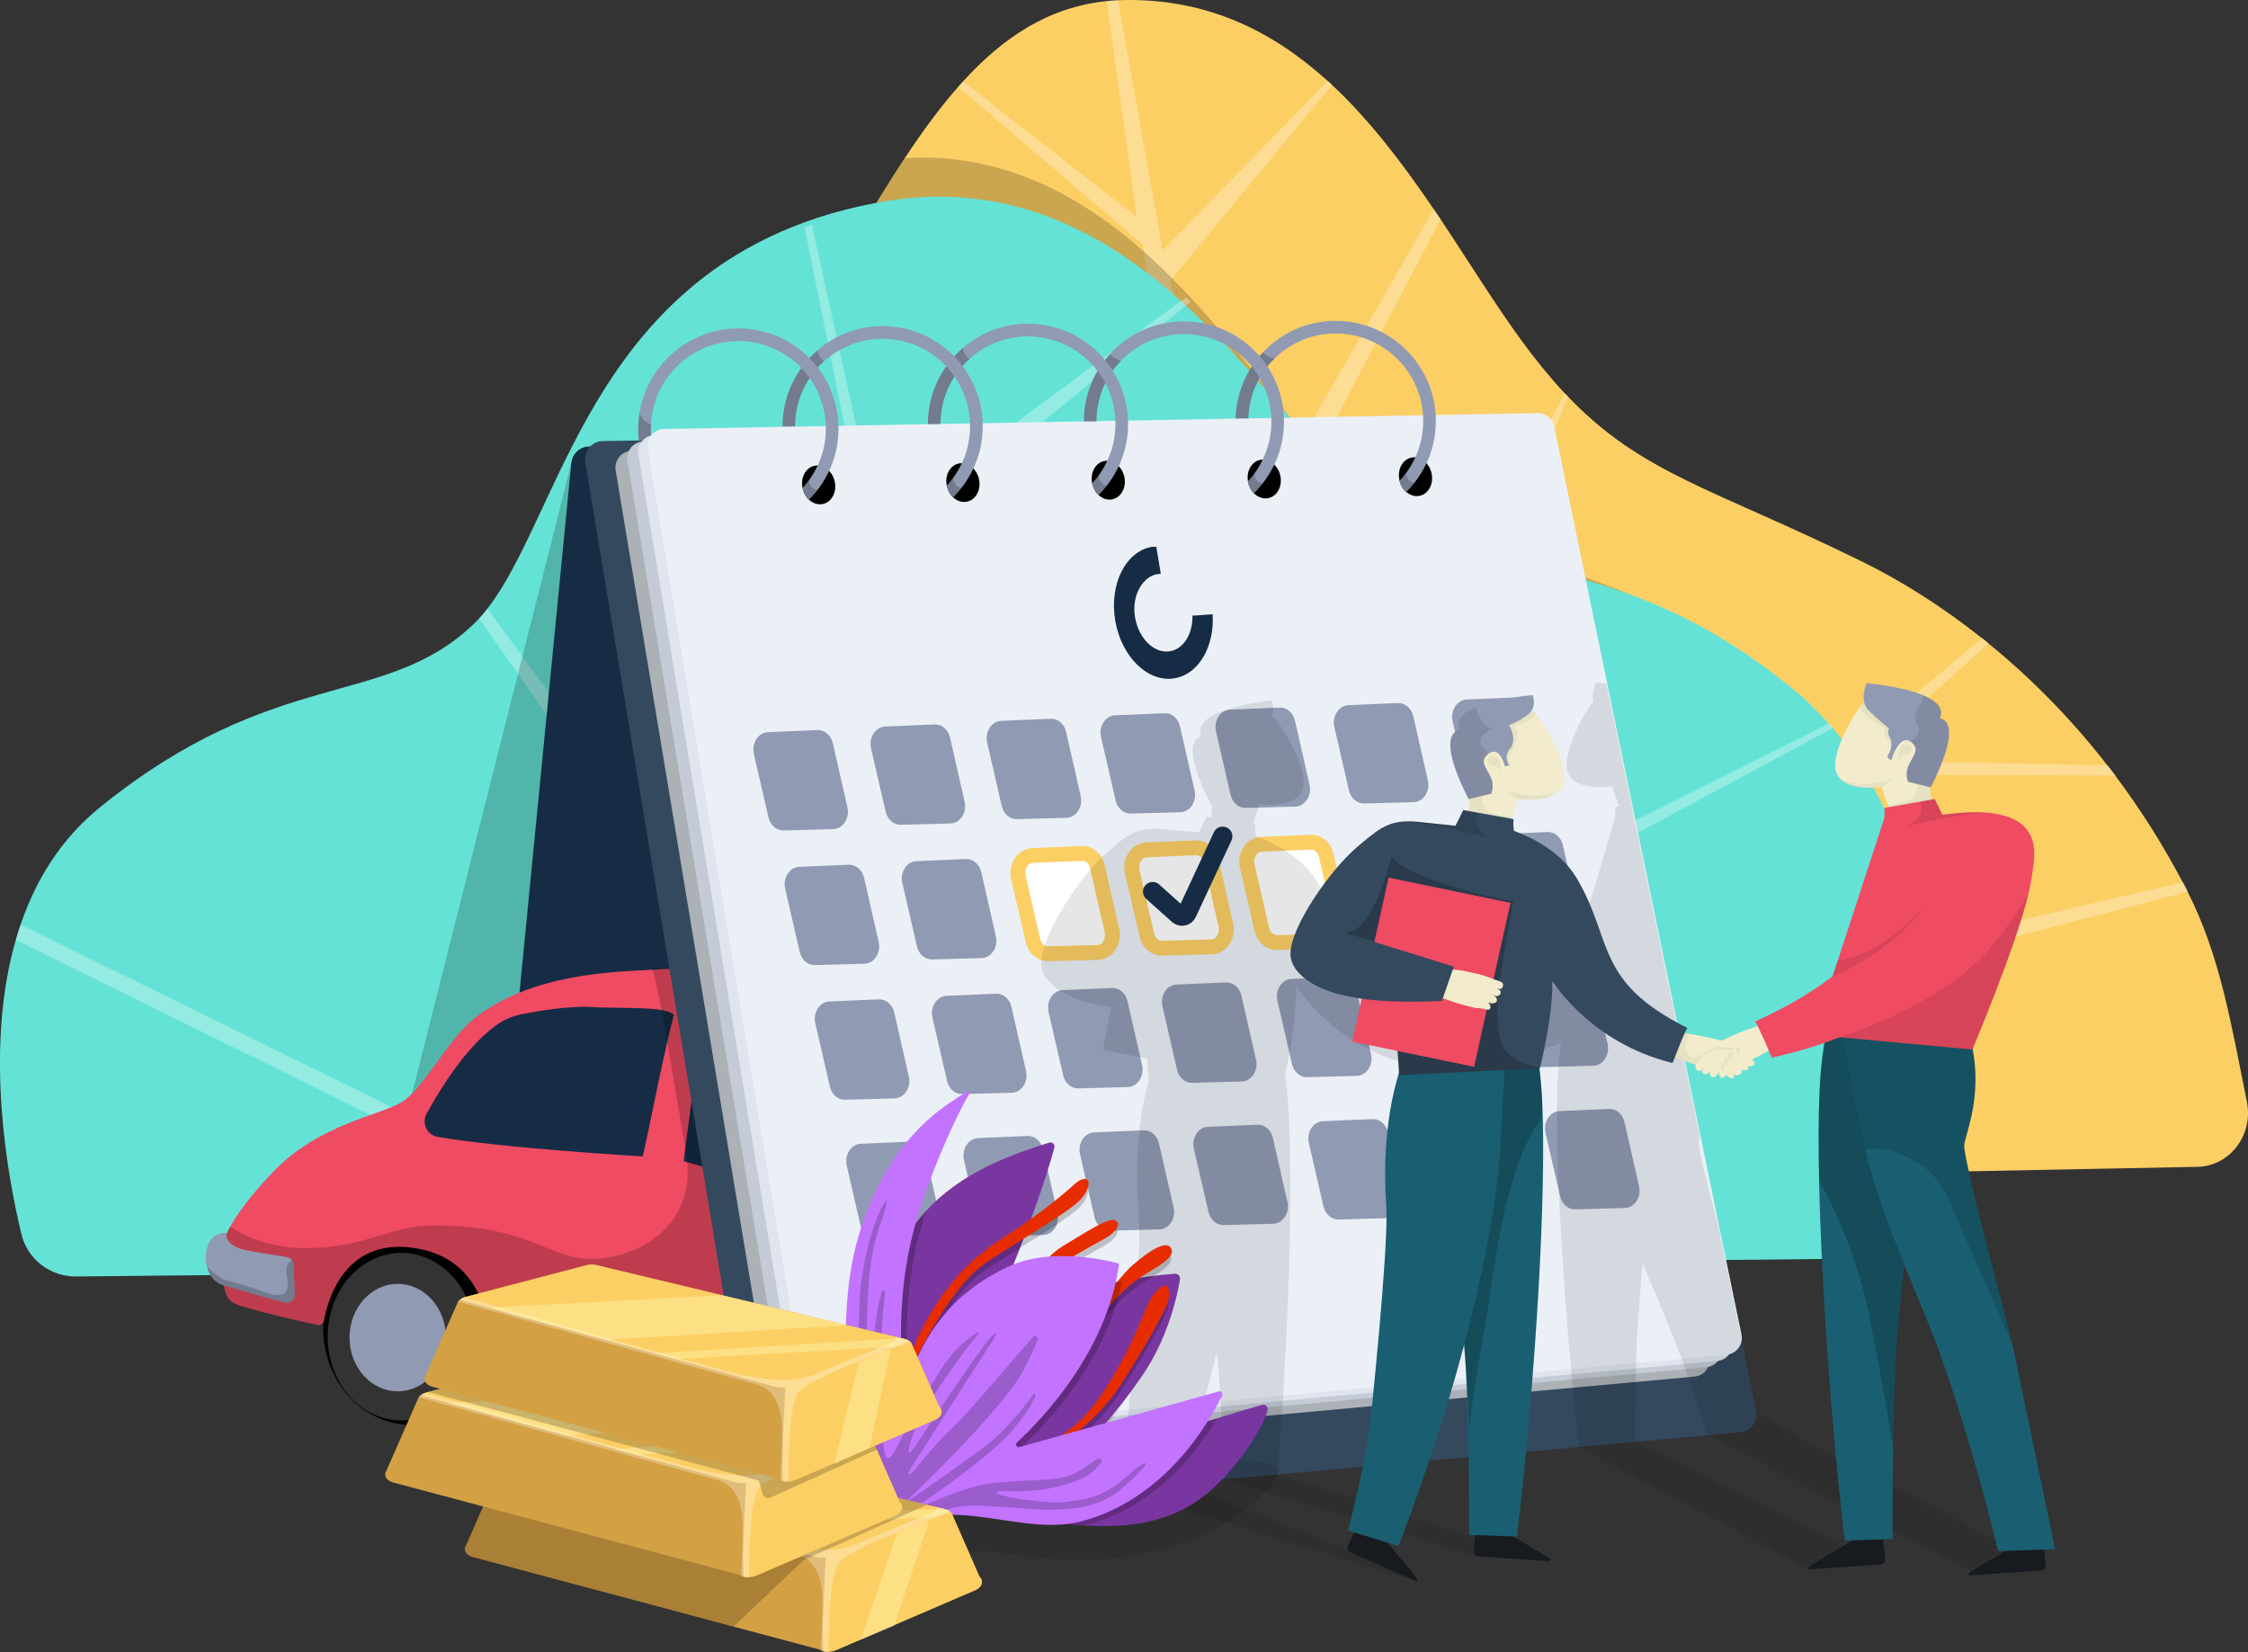 <svg width="464" height="341" viewBox="0 0 464 341" fill="none" xmlns="http://www.w3.org/2000/svg">
<rect x="0" y="0" width="464" height="341" fill="#333333" stroke="none"/>
<g clip-path="url(#clip0_1150_77822)">
<path d="M453.434 240.819L396.214 241.931L231.015 242.8L155.981 247.164L50.031 243.421C50.031 243.421 106.611 147.757 143.402 100.449C161.837 76.754 174.101 51.748 186.762 32.621C190.348 27.203 193.962 22.256 197.75 17.94C198.085 17.562 198.415 17.188 198.755 16.819C207.176 7.576 216.525 1.469 228.386 0.231C229.143 0.153 229.909 0.095 230.69 0.056C231.19 0.027 231.694 0.012 232.204 0.008C249.494 -0.259 262.902 6.624 274.026 16.698C274.312 16.955 274.584 17.207 274.866 17.465C282.86 24.902 289.671 33.965 295.905 43.141C296.376 43.835 296.842 44.524 297.307 45.218C303.221 54.054 308.63 62.884 314.097 70.35C317.154 74.535 320.074 78.084 322.961 81.152C323.164 81.37 323.363 81.584 323.567 81.783C338.902 97.813 353.489 100.76 384.125 115.794C392.425 119.862 400.861 125.169 409.06 131.688C409.492 132.028 409.924 132.378 410.35 132.727C419.02 139.776 427.388 148.189 434.98 157.961C435.528 158.66 436.072 159.369 436.61 160.083C441.655 166.802 446.337 174.137 450.523 182.074C450.858 182.72 451.188 183.361 451.518 184.006C458.198 197.123 460.478 211.061 463.772 227.396C465.164 234.29 460.153 240.781 453.444 240.815L453.434 240.819Z" fill="#FCCF65"/>
<path opacity="0.3" d="M451.644 184.01L369.978 205.321L247.107 118.283L235.823 50.426L197.799 17.934C198.134 17.555 198.463 17.182 198.803 16.813L234.639 44.819L228.449 0.229C229.206 0.152 229.972 0.094 230.748 0.055L239.975 51.673L274.094 16.696C274.38 16.953 274.652 17.206 274.933 17.463L241.474 58.077L256.639 111.574L295.973 43.144C296.444 43.838 296.909 44.528 297.375 45.222L262.703 111.288L263.125 125.138L296.366 130.74L323.038 81.156C323.242 81.374 323.441 81.588 323.644 81.787L299.107 143.09L350.122 180.971L409.171 131.682C409.603 132.022 410.035 132.371 410.462 132.721L383.766 156.97L435.096 157.955C435.645 158.654 436.188 159.363 436.726 160.077L382.936 159.858L356.186 184.728L377.1 199.205L450.64 182.063C450.979 182.709 451.309 183.349 451.639 183.995L451.644 184.01Z" fill="white"/>
<path opacity="0.2" d="M396.335 241.936L231.078 242.805L156.015 247.169L50.021 243.426C50.021 243.426 106.62 147.761 143.426 100.454C161.866 76.758 174.135 51.752 186.806 32.625C208.612 31.368 225.723 41.931 239.427 54.985C239.767 55.306 240.106 55.636 240.446 55.966C253.248 68.428 263.038 82.904 270.887 91.472C275.758 96.788 280.551 100.745 285.334 103.818C285.79 104.109 286.242 104.395 286.688 104.667C309.993 118.833 333.429 113.071 366.704 142.218C369.522 144.689 372.094 147.354 374.417 150.198C374.708 150.538 374.98 150.888 375.261 151.237C395.685 177.001 397.771 215.808 396.335 241.941V241.936Z" fill="black"/>
<path d="M397.655 249.901C396.893 255.489 392.095 259.674 386.395 259.732L123.73 262.363L41.221 263.188L15.713 263.446C10.343 263.499 5.661 259.873 4.419 254.712C1.368 241.998 -2.843 217.672 2.692 196.04C2.872 195.35 3.061 194.661 3.265 193.972C3.367 193.603 3.478 193.234 3.59 192.86C3.798 192.175 4.022 191.501 4.25 190.821C7.393 181.612 12.56 173.141 20.666 166.587C56.88 137.304 79.274 146.416 97.713 128.847C98.067 128.507 98.417 128.153 98.761 127.784C98.805 127.736 98.848 127.687 98.897 127.638C99.411 127.085 99.911 126.493 100.396 125.881C100.469 125.784 100.546 125.692 100.614 125.595C114.78 107.409 121.101 64.111 163.156 46.999C163.666 46.785 164.185 46.586 164.713 46.382C169.919 44.382 175.658 42.78 182.003 41.664C207.807 37.125 227.479 47.781 242.847 61.339C243.138 61.592 243.424 61.854 243.716 62.116C243.764 62.155 243.813 62.199 243.861 62.247C244.162 62.524 244.468 62.796 244.763 63.072C257.086 74.384 266.56 87.297 274.201 95.02C279.052 99.928 283.821 103.579 288.589 106.419C288.944 106.628 289.293 106.832 289.642 107.031C289.744 107.094 289.846 107.147 289.943 107.206C290.302 107.409 290.661 107.604 291.02 107.798C313.889 120.124 337.034 115.381 369.678 141.867C372.486 144.149 375.043 146.605 377.367 149.232C377.396 149.266 377.42 149.295 377.454 149.329C377.706 149.615 377.954 149.906 378.211 150.193C378.24 150.227 378.264 150.256 378.298 150.29C403.825 180.243 400.488 229.206 397.65 249.906L397.655 249.901Z" fill="#65E2D6"/>
<path opacity="0.3" d="M378.478 150.191L378.298 150.289L301.761 191.324L246.476 253.133L135.092 259.046L3.27 193.98C3.372 193.611 3.483 193.242 3.595 192.868C3.803 192.184 4.027 191.509 4.255 190.829L113.601 244.589L170.001 229.02L98.897 127.647C99.411 127.093 99.911 126.506 100.396 125.889C100.469 125.792 100.546 125.7 100.614 125.603L172.946 224.408C172.946 224.408 193.53 211.073 195.155 203.461C196.426 197.495 175.26 92.169 166.062 47.007C166.567 46.794 167.081 46.594 167.595 46.391L181.193 108.219L243.711 62.129L244.768 61.352C245.103 61.649 245.433 61.95 245.773 62.26L244.759 63.086L181.96 114.049L194.248 163.027L251.017 181.567L289.637 107.039L289.953 106.427C290.399 106.694 290.85 106.961 291.292 107.214L291.015 107.806L264.023 165.954L287.44 194.577L377.449 149.332L377.639 149.235C377.915 149.556 378.192 149.876 378.468 150.191H378.478Z" fill="white"/>
<path opacity="0.2" d="M117.928 95.522L75.189 264.724C82.903 273.069 95.817 279.385 102.269 286.812L306.515 272.079C308.46 272.045 310.037 270.516 310.144 268.579L307.485 93.066C307.606 90.808 305.7 88.964 303.449 89.172L121.29 92.192C119.515 92.352 118.108 93.76 117.943 95.537H117.938L117.928 95.522Z" fill="black"/>
<path d="M117.928 95.525L99.635 282.437C99.426 284.641 101.182 286.534 103.394 286.485L315.155 271.587C317.1 271.553 318.677 270.023 318.784 268.086L316.125 92.574C316.246 90.316 314.34 88.472 312.089 88.68L121.286 92.18C119.51 92.341 118.103 93.748 117.938 95.525H117.933H117.928Z" fill="#152C44"/>
<path d="M85.008 294.101C95.12 294.101 103.316 285.14 103.316 274.086C103.316 263.032 95.12 254.07 85.008 254.07C74.897 254.07 66.7 263.032 66.7 274.086C66.7 285.14 74.897 294.101 85.008 294.101Z" fill="black"/>
<path opacity="0.2" d="M82.844 293.153C91.246 293.153 98.058 285.413 98.058 275.865C98.058 266.318 91.246 258.578 82.844 258.578C74.442 258.578 67.631 266.318 67.631 275.865C67.631 285.413 74.442 293.153 82.844 293.153Z" fill="white"/>
<path d="M182.12 294.285L103.025 277.979C101.919 277.746 101.09 276.814 101.012 275.683C100.697 271.255 98.722 260.361 86.977 257.832C71.274 254.453 67.592 268.425 66.859 272.522C66.748 273.144 66.146 273.59 65.525 273.449C58.806 271.93 55.993 271.362 49.608 269.483C45.825 268.372 46.567 265.905 45.475 261.216C44.942 258.92 45.878 256.075 47.518 253.162C49.9 248.914 53.771 244.526 56.745 241.487C66.132 231.899 78.527 230.21 83.033 227.389C87.54 224.573 92.629 214.194 98.242 209.913C110.074 200.893 126.495 200.601 134.485 200.14C148.947 199.315 157.956 200.407 161.73 201.048C163.103 201.281 195.514 205.354 195.514 205.354L196.12 208.616L182.12 294.285Z" fill="#EF4B63"/>
<path d="M90.335 234.633C88.142 234.244 86.973 231.822 88.045 229.865C90.786 224.846 96.078 216.239 102.298 211.68C103.874 210.525 105.679 209.724 107.59 209.335C110.618 208.724 117.293 207.588 121.722 207.83C128.485 208.204 137.411 207.597 139.099 209.476C139.099 209.476 137.974 213.234 135.155 226.953C132.661 239.104 132.652 238.667 132.652 238.667C132.652 238.667 103.496 236.953 90.335 234.623V234.633Z" fill="#152C44"/>
<path d="M182.391 249.92C184.589 250.284 186.495 248.386 186.136 246.186C185.22 240.541 189.959 226.627 185.608 220.263C184.506 218.651 183.071 217.297 181.392 216.292C178.743 214.709 172.592 213.607 168.333 212.369C161.832 210.476 146.968 208.772 144.751 209.986C144.751 209.986 144.566 213.903 142.67 227.783C140.991 240.07 141.141 239.662 141.141 239.662C141.141 239.662 169.211 247.735 182.396 249.92H182.391Z" fill="#152C44"/>
<path d="M82.097 287.145C87.595 287.145 92.052 282.18 92.052 276.057C92.052 269.933 87.595 264.969 82.097 264.969C76.599 264.969 72.142 269.933 72.142 276.057C72.142 282.18 76.599 287.145 82.097 287.145Z" fill="#909AB2"/>
<path opacity="0.2" d="M165.286 291.093L103.025 277.976C101.919 277.743 101.09 276.81 101.012 275.679C100.697 271.252 98.722 260.358 86.977 257.829C71.274 254.45 67.592 268.422 66.859 272.519C66.748 273.14 66.146 273.587 65.525 273.446C58.806 271.927 55.993 271.359 49.608 269.48C45.825 268.368 46.567 265.902 45.475 261.213C44.942 258.916 45.878 256.072 47.518 253.159C49.526 254.542 55.333 257.878 64.38 257.581C75.771 257.203 80.778 253.091 88.54 252.945C108.822 252.567 112.946 259.703 121.838 259.829C130.726 259.955 144.27 253.508 141.617 238.032C138.614 220.492 136.61 206.963 134.607 199.695C135.98 199.928 163.782 201.453 163.782 201.453L164.388 204.715L165.286 291.093Z" fill="black"/>
<path d="M60.873 267.351C60.81 268.317 59.913 269.007 58.962 268.817C55.585 268.138 47.843 265.691 46.353 265.346C44.389 264.89 43.176 263.254 42.696 261.38C41.856 258.113 43.249 254.127 46.79 254.448C46.79 254.448 45.849 257.263 51.67 258.205C55.226 258.778 57.797 259.21 59.263 259.463C59.66 259.531 60 259.739 60.237 260.031C60.485 260.332 60.621 260.73 60.592 261.147L60.873 267.351Z" fill="#909AB2"/>
<path opacity="0.2" d="M60.873 267.352C60.81 268.318 59.913 269.007 58.962 268.818C55.585 268.138 47.843 265.692 46.353 265.347C44.389 264.891 43.176 263.255 42.696 261.381C43.656 262.313 45.276 263.949 47.479 264.468C53.863 265.973 56.696 268.216 58.748 266.847C59.874 266.095 59.18 263.779 59.102 262.259C59.054 261.366 59.49 260.517 60.242 260.031C60.49 260.332 60.626 260.73 60.597 261.148L60.878 267.352H60.873Z" fill="black"/>
<path d="M359.189 295.578L352.364 296.205L337.519 297.559L325.871 298.627L263.703 304.312L252.613 305.331L243.589 306.157L230.792 307.326L160.556 313.759C158.625 313.943 156.888 312.599 156.568 310.676L120.8 95.351C120.432 93.123 122.12 91.084 124.385 91.035L132.002 90.894C143.004 90.448 317.406 87.54 317.406 87.54C319.186 87.506 320.743 88.749 321.097 90.496L331.532 141.086L350.835 234.653L354.503 252.46C354.503 252.46 354.508 252.489 354.513 252.499L362.483 291.141C362.925 293.302 361.387 295.37 359.189 295.578Z" fill="#34495E"/>
<path d="M314.184 92.544L352.834 279.96C353.246 281.985 351.815 283.922 349.758 284.106L164.214 301.097C162.409 301.267 160.779 300.005 160.483 298.218L127.078 97.078C126.728 94.996 128.315 93.088 130.425 93.049L310.721 89.782C312.385 89.753 313.835 90.913 314.17 92.544H314.175H314.184Z" fill="#ACB1B7"/>
<path d="M316.605 90.614L355.26 278.031C355.672 280.055 354.241 281.992 352.184 282.176L166.64 299.168C164.835 299.337 163.205 298.075 162.909 296.289L129.503 95.148C129.154 93.066 130.741 91.158 132.851 91.119L313.146 87.852C314.81 87.823 316.261 88.983 316.596 90.614H316.601H316.605Z" fill="#C4CBD6"/>
<path d="M318.866 89.325L357.516 276.742C357.928 278.766 356.497 280.703 354.44 280.887L168.895 297.878C167.091 298.048 165.461 296.786 165.165 295L131.759 93.859C131.41 91.777 132.996 89.869 135.107 89.83L315.402 86.563C317.066 86.534 318.517 87.694 318.852 89.325H318.856H318.866Z" fill="#DFE4EE"/>
<path d="M320.802 88.028L359.451 275.445C359.864 277.469 358.433 279.406 356.376 279.591L170.831 296.582C169.026 296.751 167.396 295.489 167.1 293.703L133.695 92.563C133.346 90.48 134.932 88.572 137.042 88.533L317.338 85.266C319.002 85.237 320.452 86.397 320.787 88.028H320.792H320.802Z" fill="#EBF0F7"/>
<path d="M169.914 104.001C168.89 104.249 167.838 103.9 167.023 103.171C166.397 102.613 165.907 101.812 165.684 100.861C165.679 100.851 165.679 100.827 165.679 100.817C165.179 98.661 166.232 96.579 168.041 96.152C168.323 96.084 168.614 96.055 168.895 96.079C169.759 96.127 170.579 96.564 171.214 97.258C171.709 97.797 172.082 98.492 172.277 99.288C172.796 101.458 171.733 103.565 169.914 104.006V104.001Z" fill="black"/>
<path d="M199.686 103.518C201.505 103.086 202.563 100.974 202.048 98.809C201.534 96.644 199.637 95.236 197.818 95.673C195.999 96.105 194.941 98.217 195.456 100.382C195.97 102.547 197.867 103.955 199.686 103.518Z" fill="black"/>
<path d="M229.696 103.036C228.638 103.288 227.556 102.924 226.736 102.143C226.135 101.589 225.679 100.803 225.46 99.89C225.451 99.841 225.436 99.788 225.427 99.74C224.99 97.628 226.038 95.599 227.813 95.176C228.061 95.123 228.298 95.094 228.546 95.094C229.414 95.113 230.253 95.516 230.904 96.191C231.437 96.735 231.85 97.468 232.048 98.308C232.567 100.473 231.51 102.58 229.691 103.021V103.031L229.696 103.036Z" fill="black"/>
<path d="M261.879 102.784C263.698 102.352 264.756 100.24 264.241 98.075C263.722 95.91 261.83 94.502 260.011 94.939C258.192 95.371 257.134 97.483 257.649 99.648C258.163 101.813 260.06 103.221 261.879 102.784Z" fill="black"/>
<path d="M293.101 102.307C294.92 101.875 295.978 99.763 295.464 97.598C294.95 95.433 293.053 94.025 291.233 94.462C289.414 94.894 288.357 97.006 288.871 99.171C289.385 101.336 291.282 102.744 293.101 102.307Z" fill="black"/>
<path d="M275.705 66.211C269.791 66.211 264.445 68.711 260.68 72.716C257.294 76.308 255.179 81.1 255.048 86.372C256.072 86.314 256.775 86.372 257.663 86.338C257.808 81.498 259.87 77.124 263.106 73.954C266.366 70.779 270.81 68.823 275.705 68.823C285.664 68.823 293.766 76.925 293.766 86.887C293.766 87.474 293.732 88.057 293.678 88.629C293.484 90.712 292.926 92.698 292.077 94.508C291.563 95.601 290.952 96.639 290.239 97.591C289.812 98.178 289.346 98.727 288.861 99.251C288.861 99.261 288.861 99.285 288.866 99.295C289.089 100.242 289.579 101.038 290.205 101.601C290.831 100.98 291.423 100.324 291.956 99.63C292.912 98.416 293.732 97.096 294.392 95.693C295.43 93.503 296.094 91.11 296.288 88.591C296.337 88.032 296.361 87.464 296.361 86.887C296.361 75.488 287.09 66.216 275.695 66.216H275.7L275.705 66.211Z" fill="#909AB2"/>
<path opacity="0.2" d="M263.106 73.957C259.87 77.122 257.804 81.496 257.663 86.341C256.77 86.375 256.072 86.317 255.048 86.375C255.179 81.103 257.294 76.311 260.68 72.719C261.185 73.292 261.956 73.801 263.106 73.957Z" fill="black"/>
<path opacity="0.2" d="M291.956 99.623C291.418 100.317 290.831 100.973 290.205 101.594C289.579 101.036 289.089 100.235 288.866 99.288C288.861 99.278 288.861 99.254 288.861 99.244C289.346 98.725 289.812 98.176 290.239 97.594C290.321 98.506 290.719 99.443 291.956 99.628V99.623Z" fill="black"/>
<path d="M244.366 66.336C238.282 66.336 232.81 68.967 229.031 73.157C226.445 76.006 224.655 79.584 223.991 83.55C223.806 84.662 223.709 85.803 223.709 86.963H224.039C224.485 86.963 225.053 86.963 225.611 86.958C225.834 86.958 226.077 86.953 226.314 86.948C226.314 82.094 228.235 77.701 231.355 74.472C234.639 71.064 239.253 68.948 244.361 68.948C254.32 68.948 262.422 77.05 262.422 87.012C262.422 87.599 262.388 88.182 262.335 88.754C262.141 90.837 261.583 92.823 260.734 94.633C259.914 96.386 258.89 97.954 257.58 99.347C257.58 99.357 257.711 100.702 258.813 101.813C260.53 100.109 262.014 98.036 263.053 95.823C264.091 93.633 264.755 91.24 264.949 88.72C264.998 88.162 265.022 87.594 265.022 87.016C265.022 75.618 255.752 66.346 244.356 66.346H244.361L244.366 66.336Z" fill="#909AB2"/>
<path opacity="0.2" d="M260.603 99.79C260.064 100.484 259.443 101.178 258.818 101.8C258.192 101.242 257.818 100.329 257.59 99.387C257.585 99.377 257.585 99.353 257.585 99.343C258.071 98.824 258.454 98.338 258.881 97.766C258.963 98.678 259.361 99.615 260.598 99.8H260.603V99.79Z" fill="black"/>
<path opacity="0.2" d="M231.36 74.464C228.24 77.692 226.319 82.091 226.319 86.94C226.072 86.945 225.839 86.95 225.616 86.95C225.116 86.945 224.631 86.936 224.044 86.955H224C223.903 86.96 223.816 86.96 223.719 86.965V86.955C223.753 85.814 223.835 84.663 223.996 83.542C224.655 79.576 226.45 76.003 229.036 73.148C229.608 73.634 230.53 74.226 231.365 74.459L231.36 74.464Z" fill="black"/>
<path d="M212.178 66.812C207.045 66.812 202.335 68.706 198.726 71.832C194.316 75.648 191.521 81.284 191.521 87.537C191.745 87.532 191.944 87.527 192.128 87.522C192.278 87.517 192.419 87.517 192.564 87.517C192.996 87.503 193.438 87.503 194.093 87.483H194.117C194.117 87.168 194.122 86.862 194.141 86.561V86.551C194.398 81.614 196.635 77.206 200.069 74.104C203.281 71.201 207.526 69.429 212.173 69.429C222.133 69.429 230.234 77.531 230.234 87.493C230.234 88.081 230.2 88.663 230.147 89.236C229.953 91.319 229.395 93.294 228.546 95.11C227.746 96.824 226.698 98.387 225.427 99.751C225.432 99.799 225.441 99.853 225.461 99.901C225.679 100.814 226.14 101.6 226.737 102.154C228.43 100.469 229.846 98.489 230.87 96.299C230.879 96.265 230.894 96.241 230.909 96.212C231.927 94.052 232.573 91.683 232.771 89.197C232.82 88.639 232.844 88.071 232.844 87.493C232.844 76.094 223.574 66.822 212.178 66.822H212.183L212.178 66.812Z" fill="#909AB2"/>
<path opacity="0.2" d="M200.074 74.097C196.64 77.209 194.408 81.617 194.146 86.544V86.554C194.112 86.86 194.097 87.166 194.097 87.476V87.501C193.85 87.505 193.617 87.51 193.394 87.51C193.118 87.505 192.851 87.505 192.569 87.505C192.424 87.505 192.283 87.505 192.133 87.51C192.031 87.51 191.924 87.51 191.817 87.515H191.774C191.691 87.52 191.604 87.52 191.521 87.525C191.521 81.272 194.316 75.636 198.726 71.82C198.774 72.728 199.419 73.534 200.074 74.078V74.087V74.097Z" fill="black"/>
<path opacity="0.2" d="M228.483 100.173C227.944 100.867 227.323 101.561 226.698 102.183C226.072 101.624 225.703 100.707 225.47 99.77C225.465 99.76 225.465 99.736 225.465 99.726C225.95 99.207 226.334 98.721 226.761 98.148C226.843 99.061 227.241 99.998 228.478 100.183H228.483V100.173Z" fill="black"/>
<path d="M182.168 67.297C177.036 67.297 172.325 69.19 168.716 72.317C164.306 76.132 161.512 81.768 161.512 88.021C161.735 88.016 161.934 88.011 162.118 88.007C162.269 88.002 162.409 88.002 162.555 88.002C162.986 87.987 163.428 87.987 164.083 87.968H164.107C164.107 87.652 164.112 87.346 164.131 87.045V87.036C164.388 82.099 166.625 77.691 170.06 74.588C173.271 71.685 177.516 69.913 182.163 69.913C192.123 69.913 200.224 78.016 200.224 87.977C200.224 88.565 200.191 89.147 200.137 89.72C199.943 91.803 199.385 93.779 198.536 95.594C197.736 97.308 196.688 98.871 195.417 100.235C195.422 100.284 195.436 100.337 195.451 100.386C195.669 101.298 196.13 102.085 196.727 102.638C198.42 100.954 199.836 98.973 200.86 96.784C200.87 96.75 200.884 96.73 200.899 96.696C201.918 94.536 202.563 92.167 202.762 89.681C202.81 89.123 202.834 88.555 202.834 87.977C202.834 76.579 193.564 67.307 182.168 67.307H182.173L182.168 67.297Z" fill="#909AB2"/>
<path opacity="0.2" d="M170.064 74.582C166.63 77.693 164.398 82.101 164.141 87.029V87.038C164.107 87.344 164.093 87.65 164.093 87.961V87.985C163.845 87.99 163.612 87.995 163.389 87.995C163.113 87.99 162.846 87.99 162.564 87.99C162.419 87.99 162.278 87.99 162.128 87.995C162.026 87.995 161.919 87.995 161.813 88H161.769C161.686 88.004 161.599 88.004 161.517 88.009C161.517 81.757 164.311 76.12 168.721 72.305C168.769 73.213 169.414 74.018 170.069 74.562V74.572L170.064 74.582Z" fill="black"/>
<path opacity="0.2" d="M198.473 100.657C197.935 101.351 197.314 102.046 196.688 102.667C196.062 102.109 195.694 101.191 195.461 100.254C195.456 100.245 195.456 100.22 195.456 100.211C195.941 99.691 196.324 99.206 196.751 98.633C196.834 99.546 197.231 100.482 198.468 100.667H198.473V100.657Z" fill="black"/>
<path d="M152.401 67.781C147.268 67.781 142.558 69.674 138.949 72.801C135.3 75.961 132.758 80.355 131.997 85.321C131.827 86.36 131.745 87.423 131.745 88.501C131.735 89.797 131.769 90.122 131.851 90.865C132.191 90.845 132.535 90.845 132.676 90.845C132.923 90.564 133.578 90.02 134.384 89.86C134.359 89.69 134.272 88.928 134.369 87.598C134.369 87.573 134.374 87.549 134.374 87.525V87.515C134.631 82.578 136.867 78.17 140.297 75.068C143.509 72.165 147.754 70.393 152.401 70.393C162.361 70.393 170.462 78.495 170.462 88.457C170.462 89.044 170.428 89.627 170.375 90.2C170.181 92.282 169.623 94.258 168.774 96.074C167.973 97.787 166.926 99.351 165.655 100.715C165.659 100.763 165.669 100.817 165.689 100.865C165.907 101.778 166.368 102.564 166.964 103.118C168.662 101.433 170.074 99.453 171.098 97.263C171.107 97.229 171.122 97.21 171.136 97.176C172.155 95.016 172.8 92.647 172.999 90.161C173.048 89.603 173.072 89.035 173.072 88.457C173.072 77.058 163.801 67.786 152.406 67.786H152.401V67.781ZM134.388 89.855H134.384C134.388 89.899 134.393 89.918 134.393 89.918C134.393 89.913 134.393 89.884 134.388 89.855Z" fill="#909AB2"/>
<path opacity="0.2" d="M134.384 89.864C133.578 90.024 132.923 90.568 132.676 90.85C132.53 90.85 132.196 90.85 131.851 90.869C131.769 90.121 131.735 89.801 131.745 88.51C131.745 87.422 131.827 86.359 131.997 85.32C132.443 86.379 133.19 87.243 134.364 87.597C134.267 88.932 134.359 89.694 134.379 89.859L134.384 89.864Z" fill="black"/>
<path opacity="0.2" d="M134.398 89.93C134.398 89.93 134.394 89.911 134.389 89.867H134.394C134.398 89.901 134.398 89.925 134.398 89.93Z" fill="black"/>
<path opacity="0.2" d="M168.701 101.142C168.163 101.836 167.542 102.53 166.916 103.151C166.29 102.593 165.922 101.676 165.689 100.739C165.684 100.729 165.684 100.705 165.684 100.695C166.169 100.175 166.552 99.69 166.979 99.117C167.062 100.03 167.459 100.967 168.696 101.151H168.701V101.142Z" fill="black"/>
<path d="M246.136 127.037C246.219 130.775 244.337 133.916 241.508 134.406C238.277 134.964 235.046 131.838 234.285 127.43C233.62 123.57 235.236 120.017 237.812 118.813C238.365 118.556 238.976 118.449 239.582 118.425H239.597L238.675 112.866L237.783 112.852C232.301 113.798 228.905 120.638 230.2 128.134C231.495 135.624 236.987 140.931 242.474 139.984C247.446 139.125 250.701 133.416 250.299 126.775C249.134 126.823 247.257 127.051 246.131 127.042H246.136V127.037Z" fill="#152C44"/>
<path d="M305.957 164.652L316.203 164.375C318.221 164.317 319.652 162.117 319.138 159.865L316.13 146.656C315.756 145.005 314.432 143.869 312.962 143.932L302.726 144.369C300.727 144.452 299.32 146.656 299.835 148.889L302.842 161.938C303.216 163.564 304.511 164.69 305.967 164.652H305.962H305.957Z" fill="#909AB2"/>
<path d="M281.541 165.828L291.786 165.552C293.805 165.498 295.236 163.294 294.721 161.042L291.714 147.827C291.34 146.177 290.016 145.041 288.546 145.104L278.31 145.541C276.311 145.624 274.904 147.827 275.418 150.061L278.426 163.11C278.8 164.736 280.095 165.862 281.55 165.823H281.546L281.541 165.828Z" fill="#909AB2"/>
<path d="M257.115 166.745L267.36 166.469C269.379 166.41 270.81 164.211 270.295 161.959L267.288 148.749C266.914 147.099 265.59 145.963 264.12 146.026L253.884 146.463C251.885 146.545 250.478 148.749 250.992 150.982L254 164.032C254.374 165.658 255.669 166.784 257.124 166.745H257.12H257.115Z" fill="#909AB2"/>
<path d="M233.382 167.909L243.628 167.633C245.646 167.579 247.077 165.375 246.563 163.123L243.555 149.913C243.182 148.258 241.858 147.127 240.388 147.19L230.152 147.627C228.153 147.709 226.746 149.913 227.26 152.147L230.268 165.196C230.642 166.822 231.937 167.948 233.392 167.909H233.387H233.382Z" fill="#909AB2"/>
<path d="M209.878 169.058L220.124 168.781C222.142 168.723 223.573 166.524 223.059 164.271L220.051 151.062C219.678 149.406 218.353 148.275 216.883 148.338L206.647 148.775C204.649 148.858 203.242 151.062 203.756 153.295L206.764 166.344C207.137 167.97 208.433 169.097 209.888 169.058H209.883H209.878Z" fill="#909AB2"/>
<path d="M185.918 170.23L196.164 169.953C198.182 169.9 199.613 167.696 199.099 165.443L196.091 152.234C195.718 150.583 194.393 149.447 192.924 149.51L182.687 149.947C180.689 150.03 179.282 152.234 179.796 154.467L182.804 167.516C183.177 169.142 184.473 170.269 185.928 170.23H185.923H185.918Z" fill="#909AB2"/>
<path d="M161.73 171.394L171.976 171.117C173.994 171.059 175.425 168.86 174.911 166.607L171.903 153.398C171.53 151.742 170.205 150.611 168.735 150.674L158.494 151.111C156.496 151.194 155.089 153.398 155.603 155.631L158.611 168.68C158.984 170.306 160.28 171.433 161.735 171.394H161.73Z" fill="#909AB2"/>
<path d="M312.414 192.433L322.66 192.156C324.678 192.098 326.109 189.899 325.595 187.646L322.587 174.437C322.213 172.781 320.889 171.65 319.419 171.713L309.178 172.15C307.179 172.233 305.773 174.437 306.287 176.67L309.295 189.719C309.668 191.345 310.963 192.472 312.419 192.433H312.414Z" fill="#909AB2"/>
<path d="M287.993 193.613L298.239 193.336C300.257 193.278 301.688 191.078 301.174 188.826L298.166 175.617C297.792 173.966 296.468 172.83 294.998 172.893L284.762 173.33C282.763 173.413 281.356 175.617 281.871 177.85L284.878 190.899C285.252 192.525 286.547 193.651 288.003 193.613H287.998H287.993Z" fill="#909AB2"/>
<path d="M263.567 194.527L273.813 194.25C275.831 194.192 277.262 191.992 276.748 189.74L273.74 176.531C273.366 174.875 272.042 173.744 270.572 173.807L260.331 174.244C258.333 174.327 256.926 176.531 257.44 178.764L260.448 191.813C260.821 193.439 262.117 194.565 263.572 194.527H263.567Z" fill="white" stroke="#FCCF65" stroke-width="3.07" stroke-miterlimit="10"/>
<path d="M239.835 195.691L250.08 195.414C252.098 195.361 253.53 193.157 253.015 190.904L250.008 177.695C249.634 176.044 248.31 174.908 246.84 174.971L236.599 175.408C234.6 175.491 233.193 177.695 233.707 179.928L236.715 192.977C237.089 194.603 238.384 195.729 239.839 195.691H239.835Z" fill="white" stroke="#FCCF65" stroke-width="3.07" stroke-miterlimit="10"/>
<path d="M216.33 196.847L226.576 196.57C228.594 196.517 230.025 194.313 229.511 192.06L226.503 178.851C226.13 177.196 224.806 176.064 223.336 176.128L213.095 176.564C211.096 176.647 209.689 178.851 210.203 181.084L213.211 194.133C213.585 195.759 214.88 196.886 216.335 196.847H216.33Z" fill="white" stroke="#FCCF65" stroke-width="3.07" stroke-miterlimit="10"/>
<path d="M192.37 198.011L202.616 197.734C204.634 197.676 206.065 195.477 205.551 193.224L202.543 180.015C202.17 178.36 200.845 177.228 199.375 177.292L189.139 177.728C187.141 177.811 185.734 180.015 186.248 182.248L189.256 195.297C189.629 196.924 190.925 198.05 192.38 198.011H192.375H192.37Z" fill="#909AB2"/>
<path d="M168.182 199.183L178.428 198.906C180.446 198.848 181.877 196.649 181.363 194.396L178.355 181.187C177.982 179.536 176.657 178.4 175.187 178.463L164.951 178.9C162.953 178.983 161.546 181.187 162.06 183.42L165.068 196.469C165.441 198.095 166.737 199.222 168.192 199.183H168.187H168.182Z" fill="#909AB2"/>
<path d="M318.633 220.23L328.879 219.953C330.897 219.9 332.328 217.696 331.814 215.443L328.806 202.234C328.433 200.583 327.108 199.447 325.638 199.51L315.397 199.947C313.399 200.03 311.992 202.234 312.506 204.467L315.514 217.516C315.887 219.142 317.183 220.269 318.638 220.23H318.633Z" fill="#909AB2"/>
<path d="M294.217 221.402L304.463 221.125C306.481 221.067 307.912 218.867 307.398 216.615L304.39 203.406C304.016 201.75 302.692 200.619 301.222 200.682L290.986 201.119C288.987 201.202 287.58 203.406 288.095 205.639L291.102 218.688C291.476 220.314 292.771 221.44 294.227 221.402H294.222H294.217Z" fill="#909AB2"/>
<path d="M269.796 222.316L280.042 222.039C282.06 221.986 283.491 219.782 282.977 217.529L279.969 204.32C279.595 202.664 278.271 201.533 276.801 201.596L266.56 202.033C264.561 202.116 263.154 204.32 263.669 206.553L266.676 219.602C267.05 221.228 268.345 222.354 269.801 222.316H269.796Z" fill="#909AB2"/>
<path d="M246.064 223.48L256.309 223.203C258.327 223.145 259.759 220.946 259.244 218.693L256.237 205.484C255.863 203.828 254.539 202.697 253.069 202.76L242.828 203.197C240.829 203.28 239.422 205.484 239.937 207.717L242.944 220.766C243.318 222.392 244.613 223.519 246.068 223.48H246.064Z" fill="#909AB2"/>
<path d="M222.555 224.628L232.8 224.351C234.818 224.293 236.25 222.094 235.735 219.842L232.728 206.632C232.354 204.977 231.03 203.846 229.56 203.909L219.324 204.346C217.325 204.428 215.918 206.632 216.432 208.865L219.44 221.914C219.814 223.541 221.109 224.667 222.564 224.628H222.559H222.555Z" fill="#909AB2"/>
<path d="M198.594 225.805L208.84 225.528C210.858 225.475 212.289 223.271 211.775 221.018L208.767 207.804C208.394 206.153 207.069 205.018 205.6 205.081L195.359 205.518C193.36 205.6 191.953 207.804 192.467 210.037L195.475 223.086C195.849 224.713 197.144 225.839 198.599 225.8H198.594V225.805Z" fill="#909AB2"/>
<path d="M174.406 226.972L184.652 226.695C186.67 226.637 188.101 224.438 187.587 222.185L184.579 208.976C184.206 207.321 182.881 206.189 181.412 206.253L171.175 206.689C169.177 206.772 167.77 208.976 168.284 211.209L171.292 224.258C171.665 225.884 172.961 227.011 174.416 226.972H174.411H174.406Z" fill="#909AB2"/>
<path d="M325.129 249.589L335.375 249.312C337.393 249.254 338.824 247.055 338.31 244.802L335.302 231.593C334.928 229.938 333.604 228.807 332.134 228.87L321.898 229.307C319.899 229.389 318.492 231.593 319.007 233.826L322.014 246.875C322.388 248.502 323.683 249.628 325.138 249.589H325.134H325.129Z" fill="#909AB2"/>
<path d="M300.713 250.769L310.959 250.492C312.977 250.439 314.408 248.235 313.894 245.982L310.886 232.773C310.512 231.122 309.188 229.986 307.718 230.049L297.477 230.486C295.478 230.569 294.071 232.773 294.586 235.006L297.593 248.055C297.967 249.681 299.262 250.808 300.718 250.769H300.713Z" fill="#909AB2"/>
<path d="M276.287 251.683L286.533 251.406C288.551 251.348 289.982 249.149 289.468 246.896L286.46 233.687C286.086 232.031 284.762 230.9 283.292 230.963L273.051 231.4C271.052 231.483 269.645 233.687 270.16 235.92L273.167 248.969C273.541 250.595 274.836 251.722 276.292 251.683H276.287Z" fill="#909AB2"/>
<path d="M252.555 252.839L262.8 252.562C264.818 252.509 266.25 250.305 265.735 248.052L262.728 234.843C262.354 233.193 261.03 232.057 259.56 232.12L249.319 232.557C247.32 232.639 245.913 234.843 246.427 237.076L249.435 250.125C249.809 251.752 251.104 252.878 252.559 252.839H252.555Z" fill="#909AB2"/>
<path d="M229.055 254L239.301 253.723C241.319 253.67 242.75 251.466 242.236 249.214L239.228 235.999C238.855 234.349 237.53 233.213 236.06 233.276L225.82 233.713C223.821 233.795 222.414 235.999 222.928 238.232L225.936 251.282C226.31 252.908 227.605 254.034 229.06 253.995H229.055V254Z" fill="#909AB2"/>
<path d="M205.09 255.167L215.336 254.89C217.354 254.832 218.785 252.633 218.271 250.381L215.263 237.171C214.89 235.516 213.565 234.385 212.095 234.448L201.859 234.885C199.861 234.967 198.454 237.171 198.968 239.404L201.976 252.454C202.349 254.08 203.645 255.206 205.1 255.167H205.095H205.09Z" fill="#909AB2"/>
<path d="M180.902 256.339L191.148 256.062C193.166 256.009 194.597 253.805 194.083 251.552L191.075 238.343C190.701 236.693 189.377 235.557 187.907 235.62L177.666 236.057C175.668 236.139 174.261 238.343 174.775 240.576L177.783 253.625C178.156 255.252 179.451 256.378 180.907 256.339H180.902Z" fill="#909AB2"/>
<path opacity="0.1" d="M422.134 323.703L408.041 324.79L352.364 296.211C349.889 288.225 346.925 279.468 343.845 272.137C342.176 268.152 340.556 264.346 339.037 260.676C338.644 265.37 338.29 270.166 337.985 274.691C337.98 274.705 337.98 274.725 337.98 274.744C337.592 280.424 337.499 289.352 337.519 297.571L388.112 322.897L373.515 323.882L325.861 298.643C323.766 279.123 322.281 259.239 321.67 243.723C321.384 236.446 321.291 230.131 321.422 225.266C321.432 224.679 321.456 224.111 321.476 223.558C321.626 220.004 321.927 217.237 322.228 215.237C319.002 216.465 315.494 217.567 311.705 218.465C311.521 218.018 311.317 217.533 311.094 217.033C310.303 217.577 309.178 218.208 307.82 218.863C308.256 219.368 308.29 219.727 308.29 219.727C308.411 220.188 307.179 220.611 306.903 220.154C307.17 220.64 307.179 221.023 306.723 221.145C306.723 221.145 305.855 221.412 305.535 220.781C305.777 221.315 306.005 221.436 305.491 221.98C305.37 222.101 304.647 222.596 304.142 221.878C304.409 222.412 304.205 222.689 304.011 222.824C303.876 222.922 303.701 222.931 303.555 222.858C303.259 222.708 302.794 222.392 302.643 222.261C302.629 222.247 302.605 222.227 302.595 222.218C302.338 222.596 302.115 222.878 301.93 222.844C301.93 222.844 301.207 222.931 301.169 221.606C300.882 222.723 299.912 222.81 299.752 222.698C299.141 222.276 299.369 221.63 299.5 221.057C299.315 221.742 299.063 222.237 298.379 222.135C297.588 222.014 297.87 221.252 298.04 220.722C297.86 221.232 297.472 221.596 297.094 221.47C296.453 221.266 296.308 220.766 296.565 220.227C296.298 220.15 296.021 220.057 295.735 219.97C295.454 219.883 295.168 219.786 294.877 219.679C294.571 219.567 294.256 219.451 293.931 219.315C293.775 219.252 293.615 219.184 293.46 219.12C293.31 219.048 293.145 218.98 292.994 218.907C292.786 218.81 292.582 218.718 292.378 218.616C292.208 219.091 292.048 219.538 291.893 219.965C275.331 216.125 267.55 203.542 267.525 203.542C267.666 211.353 265.323 221.514 265.323 221.514H265.279C265.488 223.048 265.677 224.868 265.818 227.014C265.857 227.567 265.9 228.135 265.934 228.723C266.938 244.874 266.051 274.638 263.698 304.333L319.754 322.193L305.156 321.208L252.608 305.352C252.419 298.716 252.108 290.643 251.642 284.085C251.487 282.424 251.317 280.73 251.138 279.007C249.066 287.662 246.529 296.828 243.585 306.173L290.962 325.009L292.179 326.29L230.792 307.343C231.554 303.333 232.315 298.726 232.708 294.668C232.708 294.643 235.604 260.283 235.1 251.243C235.095 251.175 235.09 251.107 235.09 251.039C235.076 250.821 235.061 250.602 235.051 250.384V250.301C235.027 250.054 235.017 249.806 235.003 249.573C234.086 237.539 235.532 228.665 237.118 222.936V222.892L237.094 222.674L236.759 218.46L227.629 216.683L229.375 207.809C228.347 207.678 227.372 207.518 226.479 207.304H226.469C221.832 206.591 214.933 203.639 214.924 198.639C214.924 193.27 222.351 181.526 227.959 176.458C231.626 173.143 233.649 171.244 237.681 171.05H237.719C237.719 171.05 237.695 171.045 237.681 171.045C238.418 171.016 239.228 171.036 240.131 171.118L247.514 171.793L249.008 168.526H249.013L249.979 168.681L250.207 166.196L250.066 166.23C250.066 166.23 242.964 153.365 247.951 152.001C247.044 149.909 248.712 148.365 251.206 147.229C255.587 145.243 262.504 144.544 262.504 144.544C262.504 144.544 263.222 146.137 262.417 147.637C262.669 147.865 262.931 148.151 263.213 148.476C265.823 151.545 269.495 158.535 269.092 162.03C268.981 163.079 268.52 163.87 267.865 164.453C265.352 166.73 259.943 166.021 259.943 166.021L259.928 166.069L258.696 169.808L258.589 170.128L259.118 170.21C259.118 170.21 259.045 172.075 259.273 172.643C262.16 173.691 268.447 176.337 271.925 182.056C279.619 194.746 275.806 203.362 294.702 212.669C294.542 213.018 294.382 213.368 294.231 213.722C294.508 213.761 294.789 213.805 295.09 213.843C296.424 214.047 297.962 214.319 299.485 214.678C299.495 214.678 299.509 214.683 299.519 214.683C299.999 214.785 300.887 214.965 301.688 215.154C303.182 214.319 304.899 213.543 306.51 212.892C307.174 212.615 307.82 212.377 308.421 212.154C308.562 212.11 308.688 212.057 308.814 212.013C308.659 211.698 308.494 211.382 308.339 211.076C314.975 207.795 319.875 204.581 323.639 201.474L324.649 198.09L332.27 172.468L333.313 168.958C333.526 168.4 333.395 166.526 333.395 166.526L334.225 166.366L334.089 165.997L332.721 162.312L332.697 162.263C332.697 162.263 327.322 163.162 324.726 160.977C324.047 160.419 323.562 159.647 323.411 158.603C322.936 155.477 325.662 149.384 328.04 145.904C328.297 145.515 328.559 145.17 328.801 144.855C328.84 144.811 328.874 144.758 328.908 144.719C328.496 142.869 329.369 140.898 329.369 140.898C329.369 140.898 330.232 140.952 331.547 141.107L350.85 234.675C350.719 235.233 350.641 235.679 350.641 235.995C350.641 237.447 352.427 244.563 354.518 252.476C354.522 252.486 354.522 252.505 354.527 252.515L362.498 291.158C362.939 293.318 424.341 323.509 422.148 323.717H422.139L422.134 323.703Z" fill="black"/>
<path d="M304.613 315.905L304.138 320.002C304.065 320.619 304.531 321.162 305.152 321.206L319.749 322.192C319.749 322.192 320.375 322.031 319.793 321.58C319.21 321.133 310.071 315.798 310.071 315.798L305.224 308.773L304.613 315.919V315.91V315.905Z" fill="#171A1E"/>
<path d="M280.076 315.229L278.237 318.913C277.96 319.467 278.208 320.142 278.78 320.394L292.175 326.283C292.175 326.283 292.82 326.346 292.422 325.724C292.024 325.103 285.242 316.976 285.242 316.976L283.074 308.719L280.071 315.229H280.076Z" fill="#171A1E"/>
<path d="M322.829 161.069C322.689 162.117 322.204 162.894 321.52 163.467C318.885 165.695 313.331 164.894 313.331 164.894L313.316 164.943L311.977 168.657L311.201 170.812L309.823 174.623L302.546 171.501L302.803 169.268L303.483 163.394C303.483 163.394 302.066 154.389 304.657 150.801C307.252 147.204 313.399 144.02 316.139 146.476C316.416 146.724 316.712 147.034 317.022 147.408C319.657 150.525 323.305 157.578 322.829 161.064V161.069Z" fill="#F2ECCD"/>
<path opacity="0.05" d="M309.785 159.392C309.785 159.392 309.945 156.746 308.858 156.217C307.771 155.678 306.917 156.193 307.092 157.198C307.267 158.208 309.945 158.256 309.78 159.392H309.785Z" fill="black"/>
<path d="M297.472 238.776C297.521 239.004 297.569 239.247 297.618 239.494C297.618 239.523 297.627 239.552 297.632 239.577C297.671 239.79 297.715 240.009 297.753 240.222C297.763 240.29 297.778 240.353 297.792 240.417C299.485 249.315 301.052 264.471 302.207 277.409V277.462C303.357 290.37 303.25 316.784 303.25 316.784L313.117 317.109C317.081 283.244 319.181 246.397 318.332 227.693C318.308 227.105 318.274 226.537 318.245 225.989C317.833 219.367 316.921 215.488 316.581 214.207C316.571 214.153 316.557 214.105 316.542 214.061C316.532 214.017 316.518 213.974 316.508 213.944C316.479 213.847 316.46 213.775 316.455 213.741V213.731L298.253 203.891C298.253 203.891 292.703 216.168 297.482 238.781H297.477L297.472 238.776Z" fill="#195F71"/>
<path opacity="0.2" d="M297.472 238.771C297.521 239.004 297.574 239.247 297.618 239.489C297.618 239.518 297.627 239.548 297.632 239.572C297.671 239.785 297.715 240.004 297.754 240.218C297.763 240.285 297.778 240.349 297.792 240.412C299.485 249.31 302.804 279.744 303.381 295.943C303.168 290.992 306.622 273.617 307.141 269.918C308.877 257.485 311.478 239.266 318.347 230.654C318.347 228.955 318.308 227.406 318.24 225.989C317.915 219.09 316.945 215.454 316.576 214.207C316.567 214.153 316.552 214.105 316.538 214.061C316.528 214.017 316.513 213.974 316.504 213.944C316.474 213.847 316.455 213.775 316.45 213.741V213.731L298.248 203.891C298.248 203.891 292.699 216.168 297.477 238.781H297.472V238.771Z" fill="black"/>
<path d="M286.086 247.986C286.101 248.223 286.115 248.466 286.125 248.714V248.796C286.135 249.015 286.139 249.233 286.154 249.452C286.154 249.52 286.159 249.583 286.164 249.646C286.518 258.695 282.899 293.002 282.894 293.017C281.739 302.847 278.242 315.882 278.242 315.882L288.648 319.066C301.183 286.672 308.95 254.287 309.75 235.495C310.216 224.548 311.118 213.945 310.905 215.251L292.019 213.586C292.019 213.586 284.708 224.902 286.081 247.976H286.086V247.986Z" fill="#195F71"/>
<path d="M362.144 219.468C362.26 219.934 360.984 220.342 360.703 219.871C360.97 220.357 360.965 220.74 360.499 220.857C360.499 220.857 359.597 221.109 359.282 220.478C359.519 221.012 359.752 221.143 359.209 221.672C359.068 221.813 358.195 222.362 357.69 221.318C358.146 222.007 357.899 222.342 357.676 222.493C357.535 222.59 357.351 222.595 357.205 222.517C356.905 222.362 356.434 222.036 356.274 221.905C355.997 221.672 356.017 221.832 355.687 221.507C355.367 221.192 355.051 220.915 354.775 220.813C354.513 220.711 353.329 220.585 351.631 220.182C351.51 220.153 351.384 220.124 351.263 220.095C350.637 219.939 349.943 219.735 349.206 219.488C348.919 219.391 348.633 219.294 348.337 219.182C348.017 219.065 347.697 218.934 347.367 218.793C347.207 218.73 347.047 218.658 346.887 218.585C346.732 218.512 346.567 218.439 346.407 218.366C346.149 218.245 345.887 218.114 345.621 217.983C345.96 216.585 346.896 214.381 347.459 213.172C347.503 213.172 347.556 213.182 347.605 213.191C347.93 213.235 348.279 213.298 348.643 213.352C352.563 213.992 358.239 215.303 360.203 217.143C361.329 218.196 360.975 217.789 361.683 218.599C362.124 219.109 362.154 219.468 362.154 219.468H362.144Z" fill="#F2ECCD"/>
<path opacity="0.05" d="M353.543 218.162C353.222 217.857 355.056 220.915 354.775 220.808C354.513 220.706 353.329 220.58 351.631 220.177C351.51 220.148 351.384 220.119 351.263 220.09C350.637 219.934 349.943 219.73 349.206 219.483C348.919 219.386 348.633 219.289 348.337 219.177C348.017 219.061 347.697 218.929 347.367 218.789C347.207 218.726 347.047 218.653 346.887 218.58C346.732 218.507 346.567 218.434 346.407 218.361C346.149 218.24 345.887 218.109 345.621 217.983C345.96 216.58 346.896 214.381 347.459 213.172C347.503 213.172 347.556 213.182 347.605 213.186C347.93 213.23 348.279 213.293 348.643 213.347C347.789 214.648 347.576 216.784 348.779 217.852C350.287 219.187 352.456 215.997 353.552 218.158H353.548L353.543 218.162Z" fill="black"/>
<path d="M365.714 216.372C364.404 217.416 361.353 218.867 357.564 220.241C357.283 220.343 357.035 220.712 356.778 221.071C356.672 221.222 356.56 221.377 356.453 221.532H356.448C356.089 222.047 355.764 222.508 355.532 222.464C355.532 222.464 354.78 222.537 354.77 221.207C354.45 222.314 353.455 222.387 353.29 222.275C352.665 221.843 352.917 221.197 353.062 220.634C352.854 221.314 352.587 221.804 351.888 221.688C351.078 221.552 351.379 220.79 351.563 220.27C351.369 220.775 350.967 221.134 350.574 220.998C349.88 220.77 349.763 220.197 350.118 219.625C350.491 219.018 350.991 218.304 351.612 217.489C352.975 215.712 356.943 213.882 360.407 212.585C361.101 212.328 361.77 212.1 362.396 211.886C362.643 211.804 362.891 211.716 363.119 211.648C363.871 212.75 365.147 215.037 365.714 216.362H365.719L365.714 216.372Z" fill="#F2ECCD"/>
<path opacity="0.05" d="M312.496 149.839C312.496 149.839 313.787 150.999 312.851 153.194C311.759 155.762 311.031 156.66 311.444 157.48C311.856 158.301 310.153 156.32 309.92 155.398C309.688 154.475 309.707 153.48 309.707 153.48L307.34 153.082L304.055 155.859L306.874 163.034L305.933 164.189C305.933 164.189 305.472 167.32 308.64 168.015C310.09 168.335 311.201 168.529 311.973 168.646L311.196 170.801L302.799 169.253L303.478 163.379C303.478 163.379 302.061 154.373 304.652 150.786C307.247 147.188 313.394 144.004 316.135 146.46C316.411 146.708 316.707 147.019 317.018 147.392C315.96 148.48 314.35 149.63 312.496 149.82V149.829V149.839Z" fill="black"/>
<path opacity="0.05" d="M356.866 222.244C356.866 222.244 354.988 220.744 355.226 219.696C355.459 218.652 356.982 220.739 356.982 220.739C356.982 220.739 355.575 219.118 355.924 218.535C356.279 217.958 358.156 219.458 358.156 219.458C358.156 219.458 355.692 217.608 357.098 217.254C358.146 216.996 359.446 218.642 359.446 218.642C359.446 218.642 358.04 217.021 358.389 216.438C358.942 215.525 361.086 218.23 361.086 218.23L359.209 219.681L357.108 220.948L356.866 222.23V222.244Z" fill="black"/>
<path d="M356.866 222.243C356.866 222.243 355.575 221.083 355.808 220.039C356.046 218.996 357.569 221.083 357.569 221.083C357.569 221.083 356.162 219.462 356.512 218.879C356.861 218.297 358.743 219.801 358.743 219.801C358.743 219.801 356.279 217.952 357.686 217.597C358.733 217.34 360.034 218.986 360.034 218.986C360.034 218.986 358.627 217.364 358.976 216.782C359.529 215.869 361.673 218.573 361.673 218.573L359.796 220.025L357.695 221.292L356.866 222.229H356.871L356.866 222.243Z" fill="#F2ECCD"/>
<path opacity="0.05" d="M352.917 214.651C352.917 214.651 356.628 215.413 357.215 215.763C357.797 216.112 357.918 216.573 357.452 216.685C356.982 216.797 354.406 216.457 354.406 216.457C354.406 216.457 351.582 218.404 350.064 217.039C348.774 215.879 350.384 214.583 352.921 214.651H352.917Z" fill="black"/>
<path d="M352.8 214.188C352.8 214.188 356.511 214.95 357.094 215.299C357.681 215.649 357.797 216.11 357.331 216.222C356.861 216.333 354.285 215.993 354.285 215.993C354.285 215.993 351.825 218.076 350.059 217.042C348.298 215.998 350.263 214.129 352.8 214.192V214.188Z" fill="#F2ECCD"/>
<path d="M348.255 212.151C346.993 214.636 346.077 217.316 345.242 219.389C328.253 215.253 320.482 202.529 320.448 202.529C320.448 210.34 317.847 220.457 317.847 220.457L291.039 221.811H290.908L288.793 221.923L288.755 221.336L288.745 221.117L287.867 207.33L287.784 206C287.784 206 284.898 206.694 278.101 205.563C273.342 204.772 266.279 201.694 266.361 196.689C266.458 191.32 274.332 179.712 280.202 174.741C284.039 171.494 286.154 169.629 290.312 169.513C291.073 169.489 291.908 169.532 292.839 169.629L300.422 170.426L302.028 167.188L304.924 167.707L312.395 169.052C312.395 169.052 312.288 170.916 312.511 171.484C315.461 172.586 321.893 175.343 325.367 181.125C333.056 193.951 328.966 202.5 348.26 212.141L348.255 212.151Z" fill="#34495E"/>
<path opacity="0.2" d="M317.847 220.464L291.039 221.818C291.039 221.818 290.971 221.794 290.908 221.823L288.793 221.93L288.754 221.343L288.793 221.299L288.745 221.124L287.867 207.337C292.674 204.997 278.601 196.73 277.951 192.273C283.447 192.706 287.202 176.656 287.202 176.656C287.202 176.656 288.939 181.283 312.351 186.055C310.905 194.876 307.577 208.755 309.891 215.26C311.351 219.372 317.842 220.464 317.842 220.464H317.847Z" fill="black"/>
<path d="M315.033 147.767C312.302 149.549 311.444 149.612 311.444 149.612C311.444 149.612 313.321 152.486 311.676 154.476C310.153 156.33 311.56 157.952 311.56 157.952L310.624 158.18C310.624 158.18 309.61 153.738 307.218 155.573C307.194 155.597 307.17 155.612 307.145 155.631C305.375 157.054 306.641 158.214 307.689 160.384C308.518 162.112 307.805 163.802 307.805 163.802L303.143 164.928C303.143 164.928 296.065 151.937 301.227 150.655C300.329 148.553 302.076 147.034 304.666 145.942C309.217 144.029 316.348 143.461 316.348 143.461C316.348 143.461 317.522 146.121 315.014 147.757L315.024 147.767H315.033Z" fill="#909AB2"/>
<path opacity="0.1" d="M307.694 160.38C308.523 162.108 307.81 163.798 307.81 163.798L303.148 164.924C303.148 164.924 296.07 151.933 301.232 150.651C300.334 148.549 302.086 147.03 304.671 145.938C305.05 147.695 305.967 149.841 308.15 150.413C308.15 150.413 304.045 151.918 306.161 154.351C306.534 154.783 306.859 155.21 307.145 155.622C305.375 157.045 306.641 158.205 307.689 160.375L307.694 160.38Z" fill="black"/>
<path opacity="0.05" d="M321.52 163.464C318.885 165.693 313.331 164.892 313.331 164.892L313.316 164.94C312.525 164.464 311.681 163.843 310.881 163.047C311.167 163.168 316.135 165.29 321.524 163.46L321.52 163.464Z" fill="black"/>
<path opacity="0.1" d="M290.312 169.524C297.05 170.247 307.121 172.898 307.839 173.087C307.543 172.951 305.71 172.135 304.943 170.616C304.395 169.533 304.628 168.446 304.919 167.723L302.023 167.203L300.417 170.441L292.834 169.64C291.913 169.538 291.078 169.504 290.307 169.524H290.312Z" fill="black"/>
<path d="M279.105 214.969L286.62 181.133L311.774 186.337L304.259 220.173L279.105 214.969Z" fill="#EF4B63"/>
<path d="M295.731 205.564C297.404 205.448 297.753 206.433 304.438 208.021C304.73 208.088 305.147 208.011 305.583 208.098C305.763 208.137 305.952 208.181 306.132 208.215H306.141C306.757 208.355 307.31 208.472 307.451 208.283C307.451 208.283 308.053 207.831 307.155 206.836C308.145 207.443 308.931 206.821 308.97 206.622C309.13 205.875 308.509 205.569 308.019 205.249C308.635 205.613 309.168 205.792 309.6 205.224C310.105 204.574 309.367 204.215 308.872 203.957C309.358 204.2 309.901 204.185 310.1 203.821C310.454 203.176 310.148 202.685 309.493 202.501C308.455 202.205 306.219 201.19 304.696 200.933C302.483 200.544 299.738 199.394 296.313 200.787C295.629 201.069 295.473 200.52 294.867 200.787C294.624 200.894 294.721 205.336 294.503 205.443C294.707 206.773 295.25 204.2 295.731 205.559H295.735L295.731 205.564Z" fill="#F2ECCD"/>
<path d="M278.247 192.703L300.072 199.5L297.613 206.587C297.613 206.587 285.184 207.311 278.101 205.573C274.977 204.806 278.247 192.703 278.247 192.703Z" fill="#34495E"/>
<path d="M421.78 318.835L422.255 322.932C422.328 323.548 421.862 324.092 421.241 324.136L406.644 325.121C406.644 325.121 406.013 324.961 406.6 324.51C407.187 324.058 416.322 318.728 416.322 318.728L421.169 311.703L421.78 318.849V318.839V318.835Z" fill="#171A1E"/>
<path d="M388.651 317.592L389.126 321.69C389.199 322.306 388.733 322.85 388.112 322.894L373.515 323.879C373.515 323.879 372.889 323.719 373.471 323.267C374.053 322.821 383.193 317.486 383.193 317.486L388.039 310.461L388.651 317.607V317.597V317.592Z" fill="#171A1E"/>
<path d="M378.827 158.619C378.968 159.672 379.458 160.444 380.142 161.017C382.776 163.245 388.326 162.449 388.326 162.449L388.34 162.497L389.684 166.211L390.46 168.367L391.838 172.178L399.115 169.056L398.858 166.818L398.179 160.944C398.179 160.944 399.595 151.939 397.005 148.356C394.409 144.759 388.258 141.574 385.522 144.031C385.245 144.278 384.94 144.599 384.639 144.968C384.377 145.273 384.105 145.623 383.834 146.006C381.326 149.448 378.4 155.487 378.827 158.624V158.614V158.619Z" fill="#F2ECCD"/>
<path opacity="0.05" d="M391.872 156.947C391.872 156.947 391.707 154.301 392.798 153.772C393.885 153.233 394.734 153.748 394.559 154.753C394.385 155.762 392.003 155.743 391.872 156.947Z" fill="black"/>
<path d="M375.47 243.694C375.921 264.403 377.833 292.905 380.768 317.959L390.64 317.634C390.64 317.634 390.601 308.823 390.761 298.716C390.887 290.254 391.149 280.885 391.673 275.006V274.952C392.828 262.015 394.404 246.859 396.088 237.96C396.097 237.893 396.112 237.829 396.126 237.766C396.165 237.553 396.209 237.334 396.248 237.121C396.248 237.096 396.258 237.067 396.267 237.038C396.316 236.791 396.359 236.557 396.413 236.32C396.495 235.922 396.573 235.528 396.655 235.135C401.002 213.28 395.641 201.43 395.641 201.43L384.639 207.377L377.44 211.27V211.28C377.43 211.318 377.41 211.386 377.386 211.484C377.377 211.518 377.362 211.556 377.352 211.6C377.333 211.644 377.323 211.687 377.313 211.746C376.969 213.027 376.062 216.906 375.65 223.523C375.616 224.076 375.582 224.644 375.562 225.232C375.334 230.096 375.32 236.412 375.47 243.694Z" fill="#195F71"/>
<path opacity="0.2" d="M375.47 243.695C381.02 253.215 384.455 265.162 385.609 270.439C386.123 272.798 388.918 287.382 390.766 298.722C390.897 290.26 391.159 280.896 391.683 275.012V274.959C392.837 262.021 394.414 246.865 396.098 237.967C396.107 237.899 396.122 237.836 396.136 237.773C396.175 237.559 396.219 237.34 396.258 237.127C396.258 237.103 396.267 237.073 396.272 237.044C396.326 236.797 396.369 236.564 396.418 236.326C396.505 235.928 396.583 235.535 396.66 235.141C393.24 221.427 389.776 208.888 389.776 208.888L384.644 207.383L377.445 211.276V211.286C377.435 211.325 377.415 211.393 377.391 211.49C377.381 211.524 377.367 211.563 377.357 211.606C377.338 211.65 377.328 211.694 377.318 211.752C376.974 213.034 376.067 216.912 375.654 223.529C375.62 224.083 375.587 224.651 375.567 225.238C375.339 230.102 375.325 236.418 375.48 243.7H375.47V243.695Z" fill="black"/>
<path d="M379.846 210.817C379.846 210.817 382.383 225.58 384.78 236.192C384.857 236.547 384.935 236.887 385.012 237.217C387.472 247.897 392.314 259.266 397.766 272.514C405.606 291.564 412.441 320.133 412.441 320.133L424.181 319.72C424.181 319.72 417.191 286.015 415.425 277.723C415.41 277.641 415.391 277.563 415.376 277.485C414.658 274.112 405.358 239.862 405.417 236.493C405.456 234.178 410.03 225.313 406.256 212.89C402.938 208.487 396.709 214.881 395.627 214.065L391.901 214.711L391.576 212.473L379.836 210.812H379.846V210.817Z" fill="#195F71"/>
<path opacity="0.15" d="M379.846 210.819C379.846 210.819 382.388 225.582 384.78 236.194C384.857 236.549 384.935 236.888 385.013 237.219C387.71 236.903 389.383 236.903 393.158 238.558C398.455 240.884 401.143 244.408 403.243 249.748C405.819 256.297 411.617 268.565 415.43 277.715C415.41 277.633 415.396 277.555 415.376 277.478C414.658 274.104 405.363 239.855 405.422 236.485C405.46 234.17 410.035 225.305 406.261 212.882C402.943 208.479 396.709 214.873 395.627 214.057L391.906 214.703L391.581 212.465L379.846 210.805V210.819Z" fill="black"/>
<path opacity="0.05" d="M389.073 150.359C389.073 150.359 388.651 151.602 389.495 152.432C390.824 153.743 390.203 155.461 389.791 156.282C389.369 157.102 391.498 153.884 391.731 152.961C391.969 152.029 391.94 151.044 391.94 151.044L394.307 150.646L397.592 153.432L394.773 160.607L395.714 161.763C395.714 161.763 396.175 164.894 393.002 165.588C391.552 165.908 390.446 166.103 389.674 166.219L390.455 168.374L398.853 166.826L398.179 160.952C398.179 160.952 399.595 151.947 397 148.364C394.409 144.767 388.253 141.582 385.517 144.038C385.24 144.286 384.94 144.606 384.634 144.975C384.377 145.286 384.1 145.631 383.829 146.014C384.44 147.359 385.939 148.446 389.073 150.374L389.082 150.354L389.073 150.359Z" fill="black"/>
<path d="M376.489 206.901L378.167 213.941L379.676 214.081L380.137 214.12L407.105 216.606C407.105 216.606 416.041 195.566 418.709 184.371C418.951 183.376 419.136 182.459 419.262 181.638C419.936 177.327 420.873 173.026 417.137 169.992C415.468 168.638 412.611 167.958 410.457 167.744C410.258 167.72 410.059 167.705 409.86 167.696C405.78 167.404 400.924 168.162 400.924 168.162L400.837 167.982L399.333 164.914H399.294C399.294 164.914 399.251 164.929 399.173 164.943L396.442 165.424L396.379 165.433L388.966 166.73C388.966 166.73 389.058 168.594 388.835 169.157L387.695 172.647L379.365 198.119L378.259 201.489L376.489 206.901Z" fill="#EF4B63"/>
<path d="M400.488 175.199C388.607 184.292 392.105 197.147 362.328 210.812C363.589 213.293 364.841 216.196 365.685 218.264C391.169 212.88 404.626 198.453 404.684 198.389C409.768 193.059 411.893 187.413 412.776 183.85C413.518 180.86 412.897 177.646 410.923 175.262C408.948 172.874 405.63 171.267 400.493 175.199H400.488Z" fill="#EF4B63"/>
<path d="M385.716 146.632C387.812 148.705 389.912 150.356 389.912 150.356C389.912 150.356 389.49 151.186 389.97 152.021C391.174 154.094 389.49 156.157 389.49 156.157L390.329 156.987C390.329 156.987 392.003 151.186 394.501 153.186C396.277 154.608 395.006 155.769 393.958 157.939C393.129 159.662 393.837 161.356 393.837 161.356L398.499 162.483C398.499 162.483 405.577 149.492 400.415 148.21C401.313 146.108 399.561 144.589 396.976 143.496C392.43 141.584 385.289 141.016 385.289 141.016C385.289 141.016 383.596 144.535 385.716 146.628H385.706L385.716 146.632Z" fill="#909AB2"/>
<path opacity="0.1" d="M393.963 157.935C393.133 159.658 393.842 161.352 393.842 161.352L398.504 162.478C398.504 162.478 405.581 149.488 400.42 148.206C401.317 146.104 399.566 144.584 396.98 143.492C396.772 144.444 396.408 145.507 395.777 146.376C395.103 147.298 395.054 148.58 395.733 149.502C396.199 150.133 396.33 150.949 395.501 151.905C395.127 152.337 394.797 152.764 394.516 153.177C396.287 154.599 395.015 155.76 393.968 157.93L393.963 157.935Z" fill="black"/>
<path opacity="0.05" d="M380.137 161.019C382.771 163.247 388.326 162.446 388.326 162.446L388.345 162.495C389.131 162.019 389.98 161.398 390.781 160.602C390.494 160.723 385.527 162.844 380.142 161.014L380.137 161.019Z" fill="black"/>
<path opacity="0.1" d="M393.405 170.631C393.895 170.5 402.355 168.165 409.86 167.694C405.78 167.403 400.924 168.16 400.924 168.16L400.837 167.98H400.813L399.29 164.922C399.29 164.922 399.246 164.927 399.168 164.946C398.605 165.034 396.379 165.383 396.379 165.441C396.636 166.16 396.801 167.16 396.291 168.165C395.525 169.684 393.701 170.505 393.395 170.636H393.405V170.631Z" fill="black"/>
<path opacity="0.1" d="M379.831 214.061L380.137 214.124L407.105 216.609C407.105 216.609 416.041 195.57 418.709 184.375C417.394 186.856 415.138 190.332 411.291 195.075C401.225 207.497 379.831 214.056 379.831 214.056V214.061Z" fill="black"/>
<path opacity="0.1" d="M378.259 201.49C378.259 201.49 389.902 197.155 397.446 186.805C397.174 187.13 388.258 197.427 379.501 198.111C379.458 198.111 379.404 198.116 379.361 198.121L378.255 201.49H378.259Z" fill="black"/>
<path d="M237.918 184.024L243.308 188.85C243.885 189.272 244.7 189.063 245.006 188.413L252.37 172.602" stroke="#152C44" stroke-width="4" stroke-miterlimit="10" stroke-linecap="round"/>
<path opacity="0.1" d="M182.532 308.778L158.106 336.551C158.106 336.551 191.031 318.832 203.625 320.172C208.311 320.672 213.459 321.492 218.698 321.812C227.556 322.356 236.444 321.371 245.651 317.812C254.733 314.307 264.096 306.482 263.926 303.491C263.78 300.938 251.706 301.472 251.036 301.661C247.786 302.598 249.232 298.777 246.326 299.671C223.05 306.812 210.829 312.297 210.412 312.487C210.655 312.341 215.462 309.438 222.167 301.986C224.791 299.069 227.707 295.457 230.748 291.039C236.225 283.092 238.103 274.276 238.632 271.038C238.738 270.388 238.205 269.8 237.55 269.854C233.64 270.16 230.04 270.679 226.741 271.339C205.702 275.548 196.698 285.699 196.698 285.699C199.439 279.607 201.748 274.189 203.683 269.417C209.369 255.411 211.853 247.018 212.712 243.824C212.886 243.178 212.275 242.595 211.635 242.799C202.902 245.532 193.268 249.212 186.229 256.892C184.725 258.528 183.342 260.349 182.115 262.383C174.794 274.471 182.527 308.788 182.527 308.788L182.532 308.778Z" fill="black"/>
<path d="M183.847 286.602L187.155 312.331C187.155 312.331 195.951 311.855 208.544 313.19C213.231 313.69 218.378 314.511 223.617 314.831C232.476 315.375 241.601 314.491 249.207 308.195C255.81 302.733 261.02 293.942 261.646 291.014C261.791 290.335 261.156 289.752 260.486 289.942C257.236 290.879 254.151 291.801 251.245 292.694C227.969 299.835 215.749 305.321 215.331 305.51C215.574 305.365 220.381 302.462 227.086 295.01C229.71 292.092 232.626 288.48 235.668 284.063C241.145 276.116 243.022 267.3 243.551 264.062C243.658 263.411 243.124 262.824 242.469 262.877C238.559 263.183 234.959 263.703 231.661 264.363C210.621 268.572 201.617 278.723 201.617 278.723C204.358 272.63 206.667 267.212 208.603 262.44C214.288 248.435 216.772 240.041 217.631 236.847C217.805 236.201 217.194 235.619 216.554 235.823C207.822 238.556 198.187 242.236 191.148 249.916C189.644 251.552 188.261 253.372 187.034 255.406C179.714 267.494 183.842 286.611 183.842 286.611L183.847 286.602Z" fill="#7936A0"/>
<g opacity="0.2">
<path d="M206.473 257.252C195.65 264.218 189.421 274.655 185.04 288.913C180.655 303.171 180.708 304.861 180.708 304.861L181.416 306.094C181.416 306.094 186.5 286.389 190.076 279.685C193.651 272.98 198.459 265.563 203.048 262.354C207.637 259.145 219.945 252.043 222.686 249.3C225.427 246.557 225.136 243.343 222.142 245.508C221.245 246.159 217.296 250.285 206.473 257.252Z" fill="black"/>
<path d="M196.358 309.324C196.358 309.324 220.318 304.402 231.399 287.042C238.02 276.668 239.515 273.294 240.529 271.308C241.542 269.323 241.416 266.293 239.98 266.92C238.544 267.551 237.176 269.517 235.803 273.032C234.431 276.546 228.983 288.955 222.598 294.921C216.84 300.3 208.666 302.222 205.585 303.397C202.505 304.577 196.358 309.32 196.358 309.32V309.324Z" fill="black"/>
<path d="M241.673 259.235C242.474 261.065 238.743 262.934 235.658 264.866C228.4 269.415 220.503 282.299 220.056 282.838C219.61 283.377 218.315 281.202 218.315 281.202C218.315 281.202 230.773 265.104 233.523 262.72C237.128 259.599 240.795 257.225 241.673 259.235Z" fill="black"/>
<path d="M229.929 253.32C231.889 254.087 229.497 256.253 227.978 257.088C226.46 257.923 218.868 262.102 216.166 264.146C213.464 266.185 211.775 266.238 211.775 266.238C211.775 266.238 215.855 260.685 219.256 258.68C222.657 256.675 228.483 252.757 229.929 253.32Z" fill="black"/>
</g>
<path d="M206.584 255.752C195.761 262.718 189.532 273.155 185.152 287.413C180.766 301.671 180.82 303.361 180.82 303.361L181.528 304.594C181.528 304.594 186.612 284.889 190.187 278.185C193.763 271.481 198.57 264.063 203.159 260.854C207.749 257.645 220.056 250.543 222.797 247.8C225.538 245.057 225.247 241.843 222.254 244.008C221.356 244.659 217.408 248.785 206.584 255.752Z" fill="#E72D00"/>
<path d="M196.47 307.817C196.47 307.817 220.43 302.894 231.51 285.534C238.132 275.16 239.626 271.786 240.64 269.8C241.654 267.815 241.528 264.786 240.092 265.412C238.656 266.043 237.288 268.009 235.915 271.524C234.542 275.038 229.094 287.447 222.71 293.413C216.952 298.792 208.777 300.714 205.697 301.889C202.616 303.069 196.47 307.812 196.47 307.812V307.817Z" fill="#E72D00"/>
<path d="M241.785 257.735C242.585 259.565 238.855 261.434 235.769 263.366C228.512 267.915 220.614 280.799 220.168 281.338C219.722 281.877 218.426 279.702 218.426 279.702C218.426 279.702 230.884 263.604 233.635 261.22C237.239 258.099 240.907 255.725 241.785 257.735Z" fill="#E72D00"/>
<path d="M230.04 251.82C232 252.587 229.608 254.753 228.09 255.588C226.571 256.423 218.979 260.602 216.277 262.646C213.575 264.685 211.887 264.738 211.887 264.738C211.887 264.738 215.967 259.185 219.367 257.18C222.773 255.175 228.594 251.257 230.04 251.82Z" fill="#E72D00"/>
<path opacity="0.2" d="M183.847 286.607L187.155 312.336C187.155 312.336 195.951 311.861 208.544 313.196C213.231 313.696 218.378 314.516 223.617 314.836C232.708 312.802 243.371 306.02 251.245 292.695C227.969 299.836 215.749 305.321 215.331 305.511C215.574 305.365 220.381 302.462 227.086 295.01C218.616 297.374 211.581 299.336 211.581 299.336C211.023 299.491 210.631 298.787 211.057 298.394C215.758 294.054 228.24 281.228 231.661 264.358C210.621 268.567 201.617 278.718 201.617 278.718C204.358 272.626 206.667 267.208 208.603 262.436C196.829 268.155 191.628 276.903 188.577 285.67C188.422 286.126 187.757 286.058 187.699 285.578C187.083 280.534 185.977 266.286 190.731 251.207C190.867 250.77 191.007 250.338 191.153 249.906C189.649 251.542 188.266 253.363 187.039 255.397C179.719 267.485 183.847 286.602 183.847 286.602V286.607Z" fill="black"/>
<path d="M156.146 331.897C155.501 332.271 154.875 332.62 154.279 332.936L157.044 336.902C158.824 335.378 160.779 333.717 162.826 332.013C162.841 331.999 162.856 331.989 162.875 331.975C171.864 324.494 182.658 316.1 188.232 313.93C188.358 313.881 188.475 313.838 188.596 313.794C189.605 313.435 190.634 313.173 191.681 312.988C201.34 311.279 212.493 316.158 221.817 314.28C231.908 312.255 244.08 304.342 252.254 288.031C252.492 287.56 252.06 287.031 251.55 287.172C241.271 290.041 210.422 298.653 210.422 298.653C209.859 298.808 209.466 298.104 209.898 297.706C214.865 293.128 228.507 279.069 230.991 260.787C230.991 260.787 217.8 256.918 208.195 261.384C195.892 267.098 190.537 276.025 187.422 284.982C187.262 285.438 186.602 285.366 186.539 284.885C185.923 279.841 184.827 265.588 189.571 250.515C193.205 238.985 198.037 229.174 200.03 225.8C200.224 225.47 199.836 225.106 199.521 225.324C196.334 227.47 186.801 232.363 180.276 246.874C175.629 257.214 173.514 267.831 175.037 289.526C175.299 293.283 175.624 296.502 175.818 299.386C175.862 300.036 175.896 300.667 175.93 301.289C176.274 309.041 175.202 314.449 168.323 322.037C166.538 324.013 164.699 325.727 162.899 327.207C160.546 329.139 158.247 330.678 156.166 331.892C156.166 331.892 156.156 331.892 156.156 331.897H156.146Z" fill="#C273FF"/>
<path opacity="0.2" d="M175.92 301.288C176.298 309.07 175.415 314.657 168.313 322.036C166.276 324.153 164.471 325.847 162.89 327.207C159.828 329.828 157.602 331.187 156.156 331.891C156.156 331.891 156.146 331.891 156.146 331.896C154.74 332.576 154.065 332.634 154.065 332.634L154.274 332.935L157.039 336.901L157.155 337.066C157.155 337.066 159.416 334.964 162.827 332.013C162.841 331.998 162.856 331.988 162.875 331.974C169.764 326.003 181.276 316.575 188.232 313.929C188.358 313.881 188.475 313.837 188.596 313.793C189.605 313.434 190.634 313.172 191.682 312.987C194.321 311.876 197.1 310.803 199.977 310.735C209.893 310.507 223.394 314.366 231.559 307.191C239.728 300.021 235.687 301.909 234.125 303.366C227.377 309.662 224.127 309.283 220.299 309.934C216.471 310.58 205.027 308.783 205.702 307.968C206.376 307.162 214.177 309.143 223.447 305.084C224.985 304.409 226.242 303.108 227.246 301.953C227.692 301.433 227.023 300.7 226.465 301.103C224.709 302.366 222.545 303.812 221.007 304.487C217.99 305.807 209.054 305.351 203.31 306.322C197.658 307.278 187.568 312.143 187.17 312.332C187.621 312.046 203.562 301.521 208.884 295.273C211.858 291.792 212.615 290.297 213.745 288.142C213.924 287.807 213.473 287.506 213.25 287.816C210.548 291.593 207.249 295.346 204.115 297.875C200.195 301.04 186.631 310.337 186.287 310.565C186.855 310.07 206.953 291.117 211.324 282.637C212.833 279.714 213.692 277.806 214.172 276.568C214.419 275.937 213.595 275.447 213.158 275.961C209.175 280.632 198.182 293.467 196.028 295.249C194.529 296.492 190.944 300.715 188.126 304.133C187.849 304.468 187.335 304.099 187.568 303.735C192.453 296.069 201.238 282.272 203.111 279.432C205.736 275.452 206.381 274.272 204.722 275.767C203.063 277.267 192.002 293.676 189.251 297.962C186.5 302.254 187.34 298.283 189.591 293.448C191.842 288.603 199.545 278.034 201.447 275.918C203.349 273.796 199.866 275.84 196.741 279.263C193.617 282.69 187.674 293.768 184.87 299.113C182.066 304.448 182.29 297.03 182.193 292.7C182.096 288.37 182.032 279.408 182.062 274.767C182.071 272.447 182.391 269.354 182.707 266.84C182.76 266.369 182.081 266.228 181.96 266.689C181.412 268.714 180.863 271.252 180.635 273.85C180.121 279.729 181.169 291.224 180.563 292.773C179.956 294.322 179.641 289.195 179.233 284.748C178.831 280.297 178.263 262.553 181.285 253.902C184.812 243.824 181.96 248.98 181.111 251.15C180.262 253.32 177.991 259.587 177.467 267.786C177.099 273.549 177.167 294.71 175.813 299.399C175.857 300.05 175.891 300.681 175.925 301.302L175.92 301.288Z" fill="black"/>
<path d="M201.277 328.196L172.544 340.57C172.073 340.764 171.539 340.881 171.001 340.891C170.661 340.91 170.312 340.881 169.972 340.823C169.866 340.803 169.764 340.784 169.667 340.755L169.633 340.565L151.397 335.701L143.247 333.526L98.145 321.492C96.224 321.162 95.482 319.895 96.243 318.846L101.871 306.01L102.851 303.782H102.861C102.953 303.632 103.098 303.496 103.254 303.369C103.307 303.331 103.36 303.287 103.428 303.248C103.647 303.093 103.899 302.962 104.185 302.865C104.292 302.826 104.394 302.792 104.505 302.763L113 300.539L129.285 296.272C129.998 296.083 130.794 296.078 131.507 296.248L152.042 301.17L191.303 310.583L192.201 310.802L193.283 311.059L194.879 311.443C195.019 311.477 195.16 311.515 195.281 311.564C195.291 311.574 195.301 311.574 195.31 311.579C195.441 311.622 195.563 311.676 195.674 311.734L195.703 311.748C195.703 311.748 195.732 311.768 195.747 311.773L195.776 311.792C195.829 311.821 195.888 311.85 195.941 311.88C196.043 311.943 196.15 312.016 196.237 312.093C196.3 312.137 196.349 312.185 196.402 312.234L202.165 325.385C203.126 326.322 202.723 327.589 201.282 328.215L201.277 328.196Z" fill="#D3A044"/>
<path d="M201.282 328.193L172.548 340.567C172.257 340.688 171.947 340.776 171.622 340.829C171.418 340.863 171.214 340.883 171.006 340.888C170.666 340.912 170.317 340.883 169.977 340.82C169.497 337.475 170.322 324.537 170.443 321.489C170.477 320.765 170.506 320.212 170.511 319.911C170.521 319.746 170.53 319.658 170.53 319.658L176.546 317.197L192.206 310.789L193.287 311.046L194.883 311.43C195.019 311.464 195.16 311.503 195.286 311.551C195.296 311.556 195.305 311.556 195.31 311.561C195.441 311.61 195.563 311.658 195.674 311.716L195.698 311.726C195.698 311.726 195.723 311.745 195.742 311.75L195.766 311.77C195.82 311.799 195.883 311.828 195.931 311.862C196.033 311.925 196.14 311.998 196.227 312.071C196.29 312.119 196.344 312.163 196.392 312.216L202.155 325.367C203.116 326.304 202.713 327.571 201.277 328.193H201.282Z" fill="#FCCF65"/>
<path d="M195.936 311.857L195.912 311.867L192.953 313.047L173.043 320.95C172.248 321.265 171.35 321.445 170.443 321.489C169.56 321.523 168.663 321.426 167.823 321.197L147.705 315.639L143.3 314.425L133.224 311.644L109.133 304.983L103.889 303.536C103.889 303.536 103.496 303.41 103.428 303.24C103.647 303.085 103.899 302.954 104.19 302.857C104.292 302.818 104.398 302.784 104.515 302.755L129.295 296.264C130.013 296.075 130.804 296.07 131.522 296.24L157.393 302.439L183.182 308.624L192.21 310.789L193.292 311.046L194.35 311.299L194.893 311.43C195.034 311.464 195.175 311.503 195.296 311.551C195.306 311.556 195.315 311.556 195.32 311.561C195.451 311.605 195.572 311.658 195.689 311.716L195.713 311.726C195.713 311.726 195.737 311.746 195.757 311.75L195.781 311.77C195.834 311.799 195.893 311.828 195.946 311.862L195.936 311.857Z" fill="#FCCF65"/>
<path opacity="0.3" d="M196.232 312.07C191.444 313.76 175.372 319.605 173.145 322.517C171.049 325.265 171.093 337.411 171.006 340.882C170.666 340.907 170.317 340.878 169.977 340.814C169.871 340.795 169.769 340.776 169.672 340.746L169.376 340.669C169.41 339.577 169.982 331.008 169.657 328.236C169.458 326.527 168.784 321.95 164.423 320.804C160.27 319.716 107.867 305.157 102.861 303.764C102.958 303.614 103.098 303.483 103.254 303.356C103.307 303.318 103.355 303.279 103.428 303.235C103.646 303.08 103.899 302.949 104.19 302.852C111.394 304.929 139.691 313.075 156.68 317.648C163.108 319.377 167.358 319.969 170.521 319.906C174.174 319.833 176.376 318.881 178.836 317.789C181.513 316.595 189.052 313.619 192.351 312.221C193.118 311.896 193.283 311.512 193.292 311.036L194.888 311.42C195.029 311.454 195.17 311.493 195.291 311.541C195.301 311.546 195.31 311.546 195.315 311.551C195.446 311.595 195.567 311.648 195.684 311.706L195.708 311.716C195.708 311.716 195.732 311.735 195.752 311.74L195.776 311.76L195.917 311.862L196.242 312.061L196.232 312.07Z" fill="white"/>
<path opacity="0.38" d="M183.168 308.622L133.22 311.642L109.128 304.981L157.379 302.438L183.168 308.622Z" fill="#FFFDB6"/>
<path opacity="0.38" d="M195.936 311.86L195.912 311.87L192.953 313.049L147.705 315.637L143.3 314.423L194.34 311.297L194.878 311.428C195.019 311.462 195.16 311.501 195.281 311.549C195.291 311.554 195.301 311.554 195.305 311.559C195.436 311.603 195.558 311.656 195.674 311.714L195.698 311.724C195.698 311.724 195.723 311.743 195.742 311.748L195.766 311.768C195.82 311.797 195.878 311.826 195.931 311.86H195.936Z" fill="#FFFDB6"/>
<path opacity="0.38" d="M191.798 313.742L184.541 335.525L177.647 338.428L185.263 316.281L191.793 313.742H191.798Z" fill="#FFFDB6"/>
<path opacity="0.2" d="M191.303 310.575L165.883 321.964L151.397 335.698L98.145 321.484C96.224 321.154 95.482 319.887 96.243 318.838L102.851 303.774H102.861C102.953 303.624 103.098 303.488 103.254 303.361C103.307 303.323 103.36 303.279 103.428 303.24C103.647 303.085 103.899 302.954 104.185 302.857C104.292 302.818 104.394 302.784 104.505 302.755L113 300.531L152.042 301.162L191.303 310.575Z" fill="black"/>
<path d="M184.837 312.805L176.109 316.563L156.108 325.18C156.049 325.199 155.986 325.228 155.928 325.248C155.501 325.398 155.035 325.485 154.56 325.5C154.22 325.519 153.876 325.5 153.532 325.432C153.425 325.413 153.323 325.398 153.221 325.364L153.187 325.18L152.93 325.112L115.246 315.053L81.695 306.101C79.778 305.771 79.036 304.509 79.793 303.455L86.405 288.391H86.41C86.502 288.241 86.648 288.11 86.803 287.979C86.856 287.94 86.91 287.901 86.978 287.857C87.201 287.702 87.448 287.571 87.739 287.474C87.841 287.44 87.948 287.401 88.064 287.372L88.38 287.29L107.469 282.289L112.844 280.881C113.557 280.692 114.348 280.687 115.066 280.857L151.494 289.591L175.755 295.406L176.832 295.664L178.428 296.047C178.569 296.081 178.709 296.12 178.831 296.164C178.836 296.173 178.85 296.173 178.855 296.178C178.986 296.222 179.107 296.275 179.224 296.329L179.248 296.343C179.248 296.343 179.272 296.358 179.292 296.363L179.316 296.382C179.369 296.411 179.432 296.436 179.481 296.474C179.587 296.537 179.689 296.61 179.777 296.683C179.84 296.732 179.888 296.775 179.942 296.829L180.868 298.945L185.705 309.975C186.665 310.912 186.258 312.184 184.822 312.805H184.837Z" fill="#D3A044"/>
<path d="M184.837 312.805L176.109 316.563L156.108 325.179C156.049 325.204 155.986 325.228 155.928 325.247C155.501 325.398 155.036 325.485 154.56 325.5C154.221 325.519 153.871 325.495 153.532 325.432C153.129 322.621 153.648 313.019 153.896 308.227C153.944 307.324 153.978 306.591 153.997 306.106C154.031 305.378 154.056 304.824 154.065 304.528C154.07 304.363 154.08 304.276 154.08 304.276L175.75 295.406L176.832 295.664L178.428 296.047C178.569 296.081 178.71 296.12 178.831 296.164C178.841 296.173 178.85 296.173 178.855 296.178C178.986 296.222 179.112 296.275 179.219 296.329L179.243 296.338C179.243 296.338 179.267 296.358 179.287 296.363L179.311 296.382C179.364 296.411 179.427 296.435 179.476 296.474C179.583 296.537 179.685 296.61 179.772 296.683C179.835 296.732 179.888 296.775 179.937 296.829L185.7 309.975C186.661 310.912 186.258 312.179 184.817 312.805H184.837Z" fill="#FCCF65"/>
<path d="M179.49 296.467L179.466 296.476L176.507 297.656L156.597 305.559C155.802 305.875 154.904 306.054 153.997 306.098C153.114 306.132 152.217 306.035 151.378 305.807L131.26 300.248L126.855 299.035L116.779 296.253L92.688 289.592L87.443 288.146C87.443 288.146 87.05 288.02 86.982 287.85C87.201 287.694 87.453 287.563 87.744 287.466C87.846 287.427 87.953 287.393 88.069 287.364L112.849 280.874C113.567 280.684 114.358 280.679 115.076 280.849L140.947 287.049L166.737 293.233L175.765 295.399L176.846 295.656L177.904 295.908L178.447 296.039C178.588 296.073 178.729 296.112 178.85 296.161C178.86 296.166 178.869 296.166 178.874 296.17C179.005 296.214 179.127 296.268 179.243 296.326L179.267 296.335C179.267 296.335 179.291 296.355 179.311 296.36L179.335 296.379C179.389 296.408 179.447 296.437 179.5 296.471L179.49 296.467Z" fill="#FCCF65"/>
<path opacity="0.3" d="M179.786 296.683C174.998 298.377 158.926 304.217 156.704 307.13C156.447 307.465 156.229 307.931 156.035 308.509C154.618 312.693 154.638 322.446 154.56 325.5C154.221 325.519 153.871 325.495 153.532 325.432C153.425 325.412 153.323 325.393 153.226 325.364L152.93 325.286C152.93 325.237 152.93 325.179 152.935 325.111C153.013 323.485 153.522 315.504 153.211 312.849C153.09 311.81 152.794 309.717 151.601 307.975C150.834 306.848 149.689 305.868 147.972 305.416C143.82 304.329 91.417 289.77 86.41 288.377C86.502 288.231 86.643 288.1 86.803 287.974C86.856 287.935 86.905 287.896 86.978 287.852C87.196 287.697 87.448 287.566 87.739 287.469C94.944 289.547 123.241 297.693 140.23 302.266C146.657 303.989 150.907 304.586 154.07 304.523C157.723 304.445 159.921 303.499 162.385 302.406C165.063 301.212 172.597 298.236 175.901 296.838C176.667 296.513 176.837 296.129 176.842 295.654L178.438 296.037C178.579 296.071 178.719 296.11 178.84 296.154C178.85 296.163 178.86 296.163 178.865 296.168C178.996 296.212 179.122 296.265 179.229 296.319L179.253 296.328C179.253 296.328 179.277 296.348 179.297 296.353L179.321 296.372L179.461 296.474L179.782 296.673L179.786 296.683Z" fill="white"/>
<path opacity="0.38" d="M166.727 293.232L116.779 296.251L92.688 289.591L140.938 287.047L166.727 293.232Z" fill="#FFFDB6"/>
<path opacity="0.38" d="M179.49 296.469L179.466 296.479L176.507 297.659L131.26 300.246L126.855 299.033L177.894 295.906L178.433 296.037C178.574 296.071 178.714 296.11 178.836 296.159C178.845 296.164 178.855 296.164 178.86 296.168C178.991 296.212 179.112 296.265 179.229 296.324L179.253 296.333C179.253 296.333 179.277 296.353 179.296 296.358L179.321 296.377C179.374 296.406 179.432 296.435 179.486 296.469H179.49Z" fill="#FFFDB6"/>
<path opacity="0.2" d="M180.975 299.175L159.067 309.059C158.325 309.414 157.446 308.948 157.383 308.161L156.598 305.564L88.38 287.282L107.469 282.281L151.494 289.583L178.996 294.141L180.883 298.942L180.975 299.175Z" fill="black"/>
<path d="M192.953 293.068L164.224 305.442C163.753 305.636 163.219 305.753 162.681 305.763C162.341 305.787 161.992 305.758 161.653 305.695C161.546 305.675 161.444 305.656 161.347 305.627L161.313 305.437L89.82 286.359C87.899 286.029 87.157 284.767 87.919 283.713L94.526 268.649H94.536C94.633 268.494 94.774 268.363 94.929 268.237C94.982 268.198 95.031 268.159 95.103 268.115C95.322 267.96 95.574 267.829 95.865 267.732C95.967 267.693 96.074 267.659 96.19 267.63L120.97 261.139C121.688 260.95 122.479 260.945 123.197 261.115L183.886 275.664L184.968 275.921L186.564 276.305C186.704 276.339 186.845 276.378 186.966 276.426C186.976 276.431 186.986 276.431 186.99 276.436C187.121 276.48 187.243 276.533 187.359 276.591L187.383 276.601C187.383 276.601 187.408 276.621 187.427 276.625L187.451 276.645C187.505 276.674 187.563 276.703 187.616 276.737C187.718 276.8 187.825 276.873 187.912 276.951C187.975 276.994 188.024 277.043 188.077 277.091L193.84 290.243C194.801 291.179 194.398 292.447 192.957 293.073L192.953 293.068Z" fill="#D3A044"/>
<path d="M192.953 293.071L164.219 305.445C163.748 305.639 163.215 305.751 162.676 305.765C162.337 305.79 161.987 305.761 161.648 305.698C161.167 302.353 161.992 289.415 162.113 286.371C162.147 285.648 162.172 285.09 162.181 284.794C162.191 284.629 162.201 284.541 162.201 284.541L183.876 275.672L184.958 275.929L186.554 276.313C186.695 276.347 186.835 276.386 186.956 276.434C186.966 276.439 186.976 276.439 186.981 276.444C187.112 276.487 187.233 276.541 187.349 276.599L187.374 276.609C187.374 276.609 187.398 276.628 187.417 276.633L187.442 276.653C187.495 276.682 187.553 276.711 187.607 276.745C187.713 276.808 187.815 276.881 187.902 276.958C187.966 277.002 188.014 277.051 188.067 277.099L193.831 290.25C194.791 291.187 194.389 292.454 192.953 293.08V293.071Z" fill="#FCCF65"/>
<path d="M187.607 276.74L187.582 276.75L184.623 277.929L164.714 285.833C163.918 286.148 163.021 286.328 162.113 286.372C161.23 286.406 160.333 286.308 159.494 286.08L139.376 280.522L134.971 279.308L124.895 276.526L100.804 269.866L95.559 268.419C95.559 268.419 95.166 268.293 95.099 268.123C95.317 267.968 95.569 267.837 95.86 267.74C95.962 267.701 96.069 267.667 96.185 267.638L120.965 261.147C121.683 260.958 122.474 260.953 123.192 261.123L149.064 267.322L174.853 273.507L183.881 275.672L184.963 275.929L186.02 276.182L186.564 276.313C186.704 276.347 186.845 276.386 186.966 276.434C186.976 276.439 186.986 276.439 186.99 276.444C187.121 276.488 187.243 276.541 187.359 276.599L187.383 276.609C187.383 276.609 187.408 276.628 187.427 276.633L187.451 276.653C187.505 276.682 187.563 276.711 187.616 276.745L187.607 276.74Z" fill="#FCCF65"/>
<path opacity="0.3" d="M187.902 276.945C183.114 278.635 167.042 284.48 164.816 287.393C162.72 290.14 162.763 302.286 162.676 305.757C162.337 305.782 161.987 305.753 161.648 305.689C161.541 305.67 161.439 305.651 161.342 305.621L161.046 305.544C161.08 304.452 161.653 295.883 161.327 293.111C161.129 291.402 160.454 286.825 156.093 285.679C151.94 284.591 99.537 270.032 94.531 268.639C94.628 268.489 94.769 268.358 94.924 268.231C94.977 268.193 95.026 268.154 95.099 268.11C95.317 267.955 95.569 267.824 95.86 267.727C103.064 269.804 131.361 277.95 148.35 282.523C154.778 284.252 159.028 284.844 162.191 284.781C165.844 284.708 168.046 283.756 170.506 282.664C173.184 281.47 180.723 278.494 184.021 277.096C184.788 276.771 184.953 276.387 184.963 275.911L186.559 276.295C186.699 276.329 186.84 276.368 186.961 276.416C186.971 276.421 186.981 276.421 186.986 276.426C187.117 276.47 187.238 276.523 187.354 276.581L187.379 276.591C187.379 276.591 187.403 276.61 187.422 276.615L187.446 276.635L187.587 276.737L187.912 276.936L187.902 276.945Z" fill="white"/>
<path opacity="0.38" d="M174.843 273.505L124.895 276.525L100.804 269.864L149.054 267.32L174.843 273.505Z" fill="#FFFDB6"/>
<path opacity="0.38" d="M187.607 276.735L187.582 276.745L184.623 277.924L139.376 280.512L134.971 279.298L186.011 276.172L186.549 276.303C186.69 276.337 186.831 276.376 186.952 276.424C186.961 276.429 186.971 276.429 186.976 276.434C187.107 276.478 187.228 276.531 187.345 276.589L187.369 276.599C187.369 276.599 187.393 276.618 187.413 276.623L187.437 276.643C187.49 276.672 187.548 276.701 187.602 276.735H187.607Z" fill="#FFFDB6"/>
<path opacity="0.38" d="M183.818 278.531L179.466 298.862L172.209 302.129L177.288 281.075L183.818 278.536V278.531Z" fill="#FFFDB6"/>
</g>
<defs>
<clipPath id="clip0_1150_77822">
<rect width="464" height="340.889" fill="white"/>
</clipPath>
</defs>
</svg>
